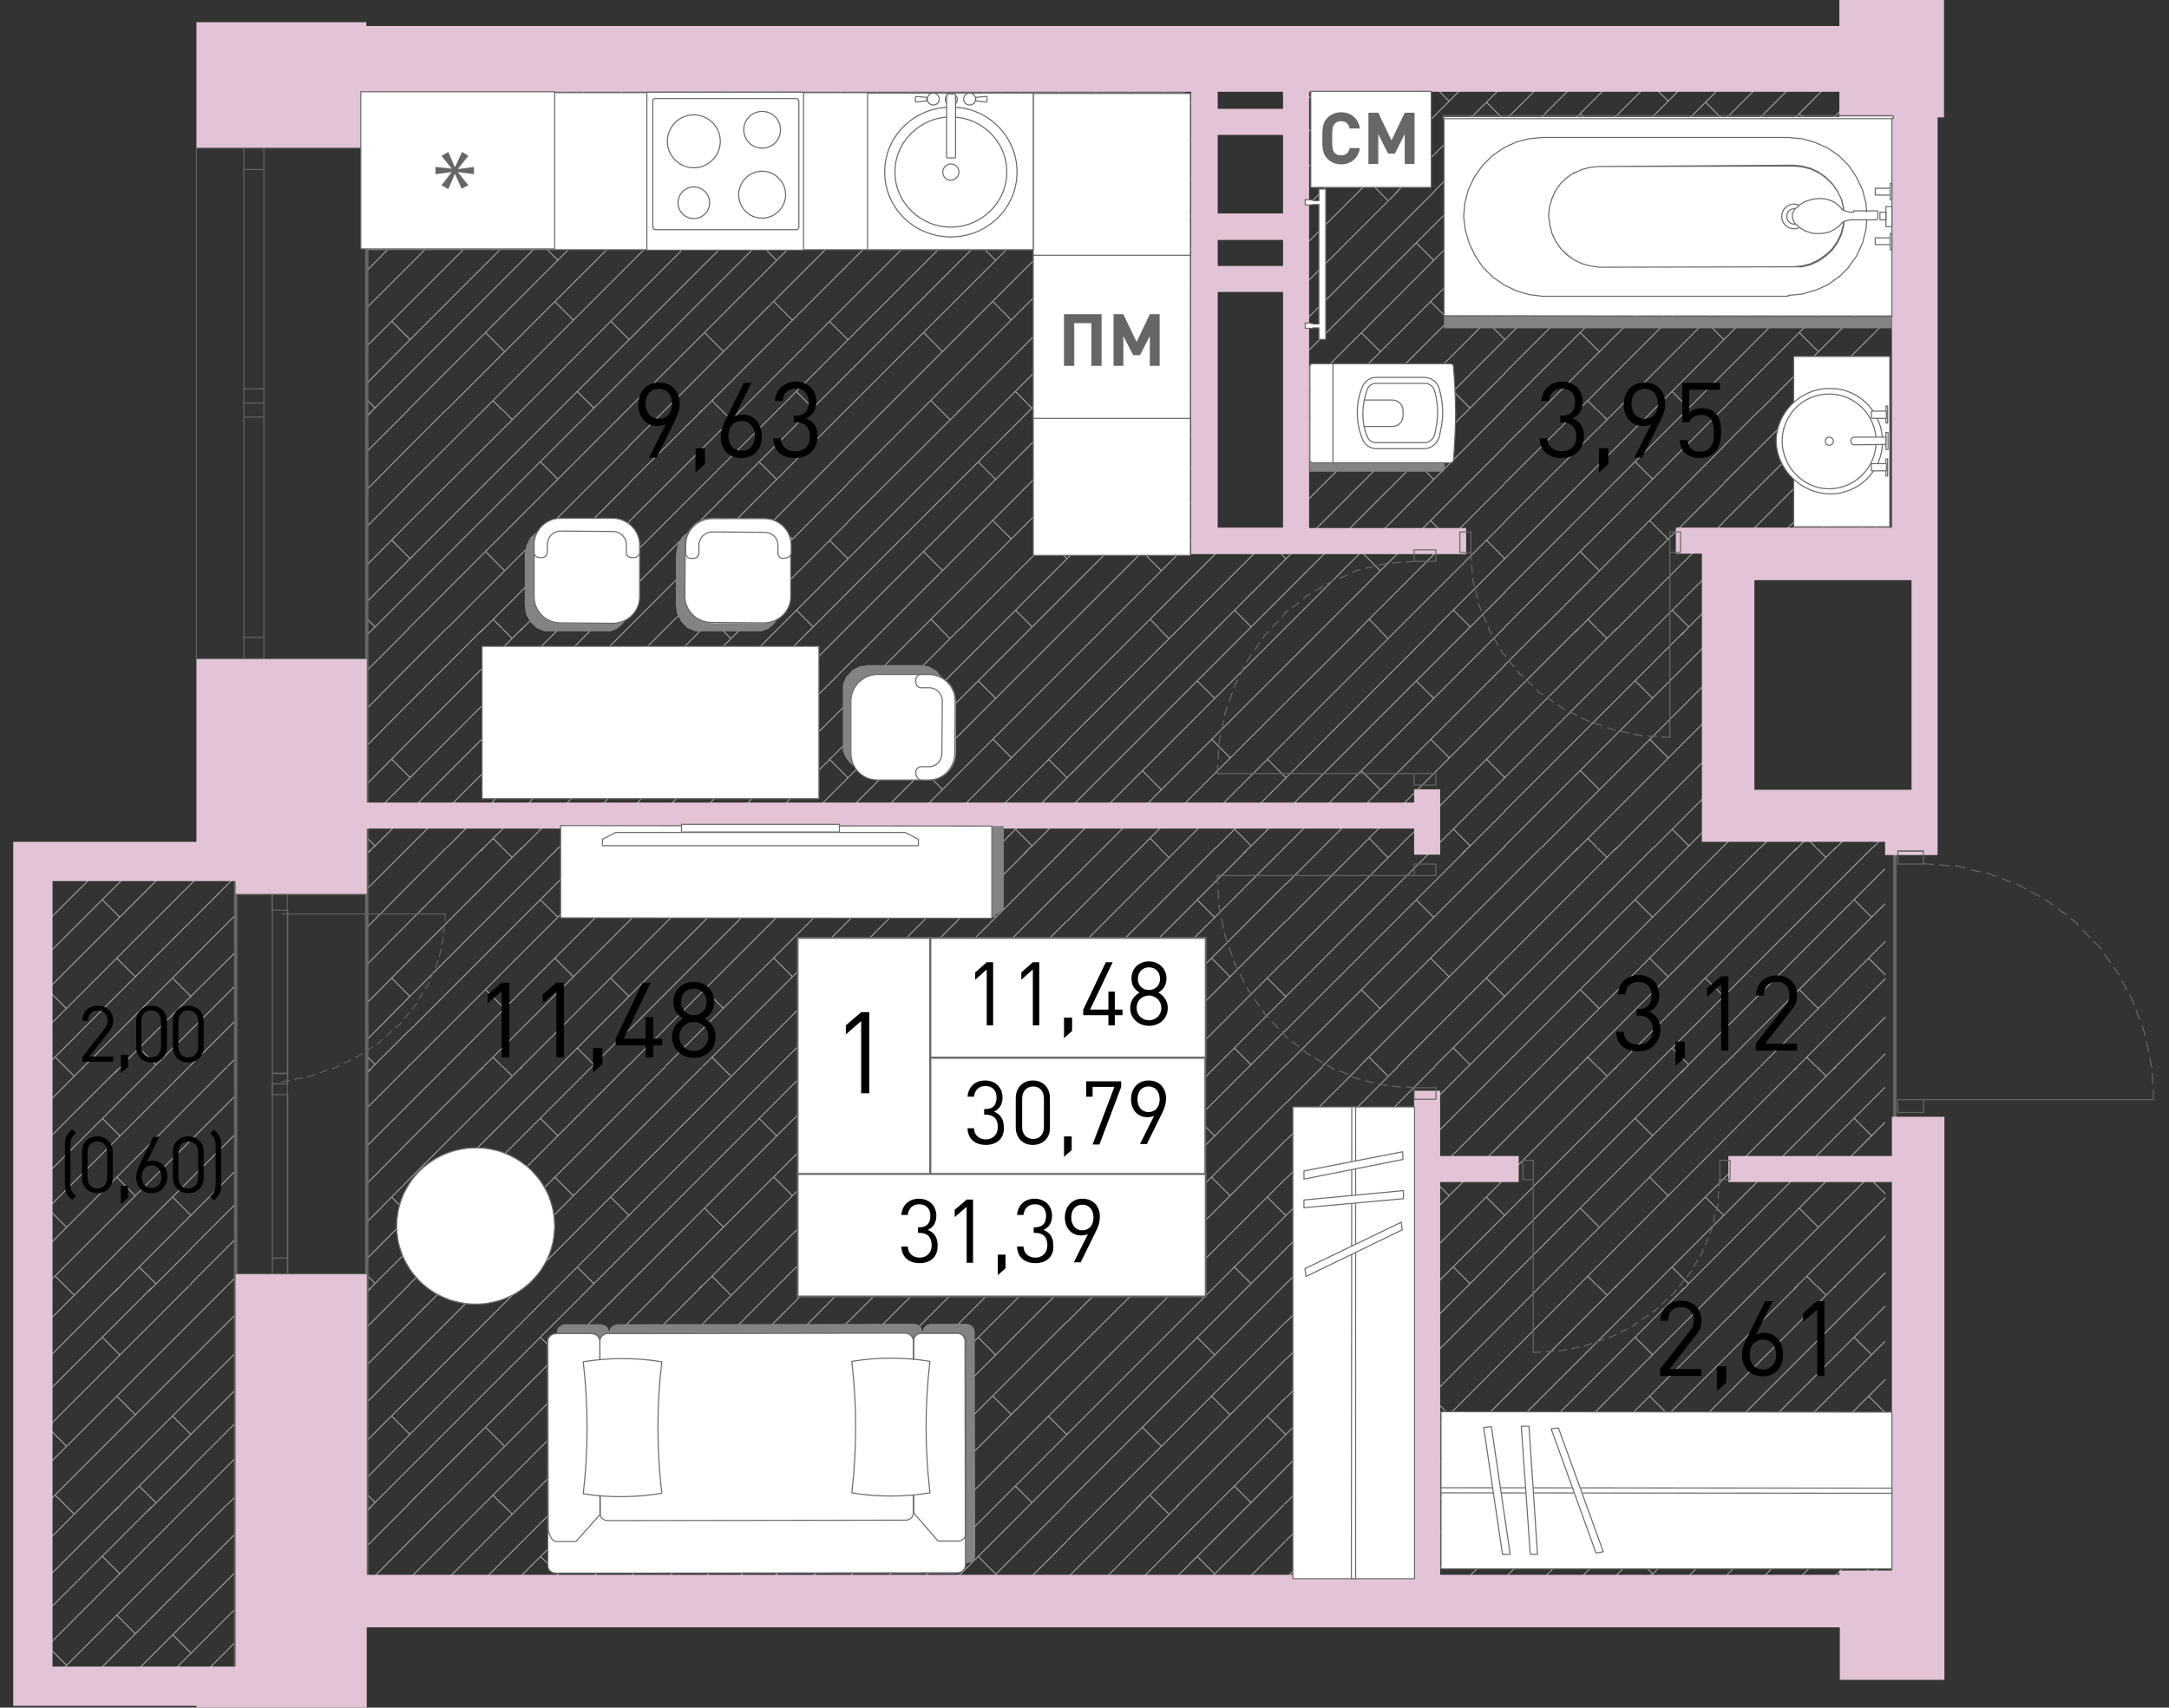 <?xml version="1.0" encoding="utf-8"?>
<!-- Generator: Adobe Illustrator 22.1.0, SVG Export Plug-In . SVG Version: 6.00 Build 0)  -->
<svg version="1.1" id="Слой_1" xmlns="http://www.w3.org/2000/svg" xmlns:xlink="http://www.w3.org/1999/xlink" x="0px" y="0px"
	 viewBox="0 0 508 400" style="enable-background:new 0 0 508 400;" xml:space="preserve">
<rect x="0" y="0" width="508" height="400" fill="#333333" stroke="none"/>
<path style="fill:none;stroke:#AAAAAA;stroke-width:0.216;stroke-miterlimit:10;" d="M271.5,96l2.2,2.2 M275.6,96.5l0.5-0.5
	 M266.3,96.8l0.8-0.8 M257.9,96.5l0.5-0.5 M249.9,130.9L249.9,130.9 M249.9,130.9l32-32 M249.9,122.2L276.1,96 M249.9,113.2
	L267.1,96 M249.9,104.5l8.5-8.5 M280.4,108.2l1.6,1.6 M297,126.7l4.2,4.2 M269.4,145.1l2.1,2.1 M267.6,129.3l4.3,4.3 M289.1,142.9
	l3.9,3.9 M284.8,147.3l16.4-16.4 M276.1,147.3l20.6-20.6 M267.1,147.3l20.6-20.6 M258.4,147.3l23.7-23.7 M249.9,138.7l32.1-32.1
	 M249.9,146.9l32.1-32.1 M292.6,147.3l8.6-8.6 M300.8,147.3l0.4-0.4 M276.1,147.3l0.3-0.3 M267.1,147.3L267.1,147.3 M258.4,147.3
	l0.3-0.3 M249.9,146.9l0.3-0.3 M300.8,147.3l0.4-0.4 M271.5,44.7l2.2,2.2 M275.6,45.2l0.5-0.5 M266.3,45.5l0.8-0.8 M257.9,45.2
	l0.5-0.5 M249.9,79.6L249.9,79.6 M249.9,79.6l31.7-31.7 M249.9,71l26.3-26.3 M249.9,62l17.2-17.2 M249.9,53.2l8.5-8.5 M280.4,56.9
	l1.2,1.2 M269.4,93.9l2.1,2.1 M267.6,78l4.3,4.3 M276.1,96l5.7-5.7 M267.1,96l14.7-14.7 M258.4,96l23.3-23.3 M249.9,87.4l31.7-31.7
	 M249.9,95.6l31.8-31.8 M276.1,96l0.3-0.3 M267.1,96L267.1,96 M258.4,96l0.3-0.3 M249.9,95.6l0.3-0.3 M249.9,28.3L249.9,28.3
	 M249.9,28.3L268,10.2 M249.9,19.7l9.5-9.5 M249.9,10.7l0.5-0.5 M269.4,42.6l2.1,2.1 M267.6,26.7l4.3,4.3 M276.1,44.7l5.4-5.4
	 M293.3,18.5l7.9-7.9 M267.1,44.7l14.3-14.3 M283.9,19.2l9-9 M258.4,44.7l23-23 M249.9,36.1l26-26 M249.9,44.3L284,10.2 M276.1,44.7
	l0.3-0.3 M267.1,44.7L267.1,44.7 M258.4,44.7l0.3-0.3 M249.9,44.3l0.3-0.3 M322.8,96l2.2,2.2 M334.6,97.5L336,96 M326.9,96.5
	l0.5-0.5 M317.6,96.8l0.8-0.8 M309.2,96.5l0.5-0.5 M342.4,97.5l1.5-1.5 M351.9,96.1l0.1-0.1 M301.2,130.9L301.2,130.9 M301.2,130.9
	l34.3-34.3 M303.6,119.8L327.4,96 M303.6,110.8L318.4,96 M303.6,102.1l6.1-6.1 M331.7,108.2l4.1,4.1 M348.2,126.6l4.3,4.3
	 M320.7,145.1l2.1,2.1 M335.1,122l4.3,4.3 M318.9,129.3l4.3,4.3 M340.4,142.9l3.9,3.9 M336,147.3l16.4-16.4 M327.4,147.3l25-25
	 M318.4,147.3l34-34 M309.7,147.3l42.8-42.8 M301.2,138.7l42.1-42.1 M301.2,146.9L352.1,96 M343.9,147.3l8.6-8.6 M352.1,147.3
	l0.4-0.4 M327.4,147.3l0.3-0.3 M318.4,147.3L318.4,147.3 M309.7,147.3l0.3-0.3 M301.2,146.9l0.3-0.3 M352.1,147.3l0.4-0.4
	 M322.8,44.7l2.2,2.2 M334.6,46.2l1.5-1.5 M326.9,45.2l0.5-0.5 M317.6,45.5l0.8-0.8 M309.2,45.2l0.5-0.5 M342.4,46.2l1.5-1.5
	 M351.9,44.9l0.1-0.1 M303.6,77.2l31.8-31.8 M303.6,68.6l23.8-23.8 M303.6,59.5l14.8-14.8 M303.6,50.8l6.1-6.1 M331.7,56.9l4.1,4.1
	 M348.2,75.3l4.3,4.3 M320.7,93.9l2.1,2.1 M335.1,70.7l4.3,4.3 M318.9,78l4.3,4.3 M340.4,91.7l3.9,3.9 M336,96l16.4-16.4 M327.4,96
	l25-25 M318.4,96l34-34 M309.7,96l42.8-42.8 M303.6,85l39.7-39.7 M303.6,93.2l48.5-48.5 M343.9,96l8.6-8.6 M352.1,96l0.4-0.4
	 M327.4,96l0.3-0.3 M318.4,96L318.4,96 M309.7,96l0.3-0.3 M352.1,96l0.4-0.4 M303.6,25.9l15.7-15.7 M303,17.9l7.7-7.7 M301.2,10.7
	l0.5-0.5 M348.2,24l4.3,4.3 M320.7,42.6l2.1,2.1 M335.1,19.4l4.3,4.3 M318.9,26.7l4.3,4.3 M340.4,40.4l3.9,3.9 M336,44.7l16.4-16.4
	 M327.4,44.7l25-25 M318.4,44.7l34-34 M309.7,44.7l34.6-34.6 M303.6,33.7l23.5-23.5 M303.6,41.9l31.8-31.8 M343.9,44.7l8.6-8.6
	 M352.1,44.7l0.4-0.4 M327.4,44.7l0.3-0.3 M318.4,44.7L318.4,44.7 M309.7,44.7l0.3-0.3 M352.1,44.7l0.4-0.4 M85.9,353.9l1.5-1.5
	 M95.5,352.6l0.1-0.1 M90.6,375.1l5.4-5.4 M85.9,371.1L96,360.9 M85.9,354l1-1 M85.9,362.2l9.8-9.8 M85.9,302.6l1.5-1.5 M95.5,301.3
	l0.1-0.1 M91.8,331.8L96,336 M85.9,350l2,2 M85.9,346.2L96,336 M85.9,337.5L96,327.4 M85.9,328.5L96,318.4 M85.9,319.8L96,309.7
	 M85.9,302.7l1-1 M85.9,310.9l9.8-9.8 M87.4,352.4l8.6-8.6 M95.6,352.4L96,352 M95.6,352.4L96,352 M85.9,251.3l1.5-1.5 M95.5,250
	l0.1-0.1 M91.8,280.5l4.3,4.3 M85.9,298.7l2,2 M85.9,294.9L96,284.7 M85.9,286.3L96,276.1 M85.9,277.3L96,267.1 M85.9,268.5
	L96,258.4 M85.9,251.4l1-1 M85.9,259.6l9.8-9.8 M87.4,301.1l8.6-8.6 M95.6,301.1l0.4-0.4 M95.6,301.1l0.4-0.4 M85.9,200l1.5-1.5
	 M95.5,198.7l0.1-0.1 M91.8,229.2l4.3,4.3 M85.9,247.4l2,2 M85.9,243.6L96,233.4 M85.9,235L96,224.8 M85.9,226L96,215.8 M85.9,217.3
	L96,207.1 M85.9,200.1l1-1 M85.9,208.3l9.8-9.8 M87.4,249.8l8.6-8.6 M95.6,249.8l0.4-0.4 M95.6,249.8l0.4-0.4 M85.9,148.8l1.5-1.5
	 M95.5,147.4l0.1-0.1 M91.8,177.9l4.3,4.3 M85.9,196.2l2,2 M85.9,192.3L96,182.2 M85.9,183.7L96,173.5 M85.9,174.7L96,164.5
	 M85.9,166L96,155.8 M85.9,148.8l1-1 M85.9,157.1l9.8-9.8 M87.4,198.6L96,190 M95.6,198.6l0.4-0.4 M95.6,198.6l0.4-0.4 M85.9,97.5
	l1.5-1.5 M95.5,96.1l0.1-0.1 M91.8,126.6l4.3,4.3 M85.9,144.9l2,2 M85.9,141L96,130.9 M85.9,132.4L96,122.2 M85.9,123.4L96,113.2
	 M85.9,114.7L96,104.5 M85.9,97.6l1-1 M85.9,105.8l9.8-9.8 M87.4,147.3l8.6-8.6 M95.6,147.3l0.4-0.4 M95.6,147.3l0.4-0.4 M85.9,46.2
	l1.5-1.5 M95.5,44.9l0.1-0.1 M91.8,75.3l4.3,4.3 M85.9,93.6l2,2 M85.9,89.8L96,79.6 M85.9,81.1L96,71 M85.9,72.1L96,62 M85.9,63.4
	L96,53.2 M85.9,46.3l1-1 M85.9,54.5l9.8-9.8 M87.4,96l8.6-8.6 M95.6,96l0.4-0.4 M95.6,96l0.4-0.4 M91.8,24l4.3,4.3 M85.9,42.3l2,2
	 M85.9,38.5L96,28.3 M85.9,29.8L96,19.7 M85.9,20.8L96,10.7 M85.9,12.1l2-2 M87.4,44.7l8.6-8.6 M95.6,44.7l0.4-0.4 M95.6,44.7
	l0.4-0.4 M117.7,352.4l2.2,2.2 M129.4,353.9l1.5-1.5 M121.8,352.9l0.5-0.5 M112.5,353.2l0.8-0.8 M104,352.9l0.5-0.5 M137.2,353.9
	l1.5-1.5 M146.8,352.6l0.1-0.1 M108.3,375.1l22-22 M99.6,375.1l22.6-22.6 M96,369.7l17.2-17.2 M96,360.9l8.5-8.5 M126.6,364.6
	l4.1,4.1 M141.9,375.1l5.4-5.4 M133.2,375.1l14.1-14.1 M116.1,375.1l22-22 M124.3,375.1l22.6-22.6 M117.7,301.1l2.2,2.2
	 M129.4,302.6l1.5-1.5 M121.8,301.7l0.5-0.5 M112.5,301.9l0.8-0.8 M104,301.7l0.5-0.5 M137.2,302.6l1.5-1.5 M146.8,301.3l0.1-0.1
	 M96,336L96,336 M96,336l34.3-34.3 M96,327.4l26.3-26.3 M96,318.4l17.2-17.2 M96,309.7l8.5-8.5 M126.6,313.3l4.1,4.1 M143.1,331.8
	l4.3,4.3 M115.5,350.3l2.1,2.1 M130,327.1l4.3,4.3 M113.8,334.4l4.3,4.3 M135.2,348.1l3.9,3.9 M130.9,352.4l16.4-16.4 M122.3,352.4
	l25-25 M113.3,352.4l34-34 M104.6,352.4l42.8-42.8 M96,343.8l42.1-42.1 M96,352l50.9-50.9 M138.7,352.4l8.6-8.6 M146.9,352.4
	l0.4-0.4 M122.3,352.4l0.3-0.3 M113.3,352.4L113.3,352.4 M104.6,352.4l0.3-0.3 M96,352l0.3-0.3 M146.9,352.4l0.4-0.4 M117.7,249.8
	l2.2,2.2 M129.4,251.3l1.5-1.5 M121.8,250.4l0.5-0.5 M112.5,250.7l0.8-0.8 M104,250.4l0.5-0.5 M137.2,251.3l1.5-1.5 M146.8,250
	l0.1-0.1 M96,284.7L96,284.7 M96,284.7l34.3-34.3 M96,276.1l26.3-26.3 M96,267.1l17.2-17.2 M96,258.4l8.5-8.5 M126.6,262l4.1,4.1
	 M143.1,280.5l4.3,4.3 M115.5,299l2.1,2.1 M130,275.8l4.3,4.3 M113.8,283.1l4.3,4.3 M135.2,296.8l3.9,3.9 M130.9,301.1l16.4-16.4
	 M122.3,301.1l25-25 M113.3,301.1l34-34 M104.6,301.1l42.8-42.8 M96,292.5l42.1-42.1 M96,300.7l50.9-50.9 M138.7,301.1l8.6-8.6
	 M146.9,301.1l0.4-0.4 M122.3,301.1l0.3-0.3 M113.3,301.1L113.3,301.1 M104.6,301.1l0.3-0.3 M96,300.7l0.3-0.3 M146.9,301.1l0.4-0.4
	 M117.7,198.6l2.2,2.2 M129.4,200l1.5-1.5 M121.8,199.1l0.5-0.5 M112.5,199.4l0.8-0.8 M104,199.1l0.5-0.5 M137.2,200l1.5-1.5
	 M146.8,198.7l0.1-0.1 M96,233.4L96,233.4 M96,233.4l34.3-34.3 M96,224.8l26.3-26.3 M96,215.8l17.2-17.2 M96,207.1l8.5-8.5
	 M126.6,210.8l4.1,4.1 M143.1,229.2l4.3,4.3 M115.5,247.7l2.1,2.1 M130,224.5l4.3,4.3 M113.8,231.9l4.3,4.3 M135.2,245.5l3.9,3.9
	 M130.9,249.8l16.4-16.4 M122.3,249.8l25-25 M113.3,249.8l34-34 M104.6,249.8l42.8-42.8 M96,241.3l42.1-42.1 M96,249.5l50.9-50.9
	 M138.7,249.8l8.6-8.6 M146.9,249.8l0.4-0.4 M122.3,249.8l0.3-0.3 M113.3,249.8L113.3,249.8 M104.6,249.8l0.3-0.3 M96,249.5l0.3-0.3
	 M146.9,249.8l0.4-0.4 M117.7,147.3l2.2,2.2 M129.4,148.8l1.5-1.5 M121.8,147.8l0.5-0.5 M112.5,148.1l0.8-0.8 M104,147.8l0.5-0.5
	 M137.2,148.8l1.5-1.5 M146.8,147.4l0.1-0.1 M96,182.2L96,182.2 M96,182.2l34.3-34.3 M96,173.5l26.3-26.3 M96,164.5l17.2-17.2
	 M96,155.8l8.5-8.5 M126.6,159.5l4.1,4.1 M143.1,177.9l4.3,4.3 M115.5,196.4l2.1,2.1 M130,173.2l4.3,4.3 M113.8,180.6l4.3,4.3
	 M135.2,194.2l3.9,3.9 M130.9,198.6l16.4-16.4 M122.3,198.6l25-25 M113.3,198.6l34-34 M104.6,198.6l42.8-42.8 M96,190l42.1-42.1
	 M96,198.2l50.9-50.9 M138.7,198.6l8.6-8.6 M146.9,198.6l0.4-0.4 M122.3,198.6l0.3-0.3 M113.3,198.6L113.3,198.6 M104.6,198.6
	l0.3-0.3 M96,198.2l0.3-0.3 M146.9,198.6l0.4-0.4 M117.7,96l2.2,2.2 M129.4,97.5l1.5-1.5 M121.8,96.5l0.5-0.5 M112.5,96.8l0.8-0.8
	 M104,96.5l0.5-0.5 M137.2,97.5l1.5-1.5 M146.8,96.1l0.1-0.1 M96,130.9L96,130.9 M96,130.9l34.3-34.3 M96,122.2L122.3,96 M96,113.2
	L113.3,96 M96,104.5l8.5-8.5 M126.6,108.2l4.1,4.1 M143.1,126.6l4.3,4.3 M115.5,145.1l2.1,2.1 M130,122l4.3,4.3 M113.8,129.3
	l4.3,4.3 M135.2,142.9l3.9,3.9 M130.9,147.3l16.4-16.4 M122.3,147.3l25-25 M113.3,147.3l34-34 M104.6,147.3l42.8-42.8 M96,138.7
	l42.1-42.1 M96,146.9L146.9,96 M138.7,147.3l8.6-8.6 M146.9,147.3l0.4-0.4 M122.3,147.3l0.3-0.3 M113.3,147.3L113.3,147.3
	 M104.6,147.3l0.3-0.3 M96,146.9l0.3-0.3 M146.9,147.3l0.4-0.4 M117.7,44.7l2.2,2.2 M129.4,46.2l1.5-1.5 M121.8,45.2l0.5-0.5
	 M112.5,45.5l0.8-0.8 M104,45.2l0.5-0.5 M137.2,46.2l1.5-1.5 M146.8,44.9l0.1-0.1 M96,79.6L96,79.6 M96,79.6l34.3-34.3 M96,71
	l26.3-26.3 M96,62l17.2-17.2 M96,53.2l8.5-8.5 M126.6,56.9l4.1,4.1 M143.1,75.3l4.3,4.3 M115.5,93.9l2.1,2.1 M130,70.7l4.3,4.3
	 M113.8,78l4.3,4.3 M135.2,91.7l3.9,3.9 M130.9,96l16.4-16.4 M122.3,96l25-25 M113.3,96l34-34 M104.6,96l42.8-42.8 M96,87.4
	l42.1-42.1 M96,95.6l50.9-50.9 M138.7,96l8.6-8.6 M146.9,96l0.4-0.4 M122.3,96l0.3-0.3 M113.3,96L113.3,96 M104.6,96l0.3-0.3
	 M96,95.6l0.3-0.3 M146.9,96l0.4-0.4 M96,28.3L96,28.3 M96,28.3l18.1-18.1 M96,19.7l9.5-9.5 M96,10.7l0.5-0.5 M143.1,24l4.3,4.3
	 M115.5,42.6l2.1,2.1 M130,19.4l4.3,4.3 M113.8,26.7l4.3,4.3 M135.2,40.4l3.9,3.9 M130.9,44.7l16.4-16.4 M122.3,44.7l25-25
	 M113.3,44.7l34-34 M104.6,44.7l34.6-34.6 M96,36.1l26-26 M96,44.3l34.2-34.2 M138.7,44.7l8.6-8.6 M146.9,44.7l0.4-0.4 M122.3,44.7
	l0.3-0.3 M113.3,44.7L113.3,44.7 M104.6,44.7l0.3-0.3 M96,44.3l0.3-0.3 M146.9,44.7l0.4-0.4 M168.9,352.4l2.2,2.2 M180.7,353.9
	l1.5-1.5 M173,352.9l0.5-0.5 M163.7,353.2l0.8-0.8 M155.3,352.9l0.5-0.5 M188.5,353.9l1.5-1.5 M198.1,352.6l0.1-0.1 M159.5,375.1
	l22-22 M150.9,375.1l22.6-22.6 M147.3,369.7l17.2-17.2 M147.3,360.9l8.5-8.5 M177.8,364.6l4.1,4.1 M193.2,375.1l5.4-5.4
	 M184.5,375.1l14.1-14.1 M167.4,375.1l22-22 M175.6,375.1l22.6-22.6 M168.9,301.1l2.2,2.2 M180.7,302.6l1.5-1.5 M173,301.7l0.5-0.5
	 M163.7,301.9l0.8-0.8 M155.3,301.7l0.5-0.5 M188.5,302.6l1.5-1.5 M198.1,301.3l0.1-0.1 M147.3,336L147.3,336 M147.3,336l34.3-34.3
	 M147.3,327.4l26.3-26.3 M147.3,318.4l17.2-17.2 M147.3,309.7l8.5-8.5 M177.8,313.3l4.1,4.1 M194.3,331.8l4.3,4.3 M166.8,350.3
	l2.1,2.1 M181.3,327.1l4.3,4.3 M165.1,334.4l4.3,4.3 M186.5,348.1l3.9,3.9 M182.2,352.4l16.4-16.4 M173.6,352.4l25-25 M164.6,352.4
	l34-34 M155.8,352.4l42.8-42.8 M147.3,343.8l42.1-42.1 M147.3,352l50.9-50.9 M190,352.4l8.6-8.6 M198.2,352.4l0.4-0.4 M173.6,352.4
	l0.3-0.3 M164.6,352.4L164.6,352.4 M155.8,352.4l0.3-0.3 M147.3,352l0.3-0.3 M198.2,352.4l0.4-0.4 M168.9,249.8l2.2,2.2
	 M180.7,251.3l1.5-1.5 M173,250.4l0.5-0.5 M163.7,250.7l0.8-0.8 M155.3,250.4l0.5-0.5 M188.5,251.3l1.5-1.5 M198.1,250l0.1-0.1
	 M147.3,284.7L147.3,284.7 M147.3,284.7l34.3-34.3 M147.3,276.1l26.3-26.3 M147.3,267.1l17.2-17.2 M147.3,258.4l8.5-8.5 M177.8,262
	l4.1,4.1 M194.3,280.5l4.3,4.3 M166.8,299l2.1,2.1 M181.3,275.8l4.3,4.3 M165.1,283.1l4.3,4.3 M186.5,296.8l3.9,3.9 M182.2,301.1
	l16.4-16.4 M173.6,301.1l25-25 M164.6,301.1l34-34 M155.8,301.1l42.8-42.8 M147.3,292.5l42.1-42.1 M147.3,300.7l50.9-50.9
	 M190,301.1l8.6-8.6 M198.2,301.1l0.4-0.4 M173.6,301.1l0.3-0.3 M164.6,301.1L164.6,301.1 M155.8,301.1l0.3-0.3 M147.3,300.7
	l0.3-0.3 M198.2,301.1l0.4-0.4 M168.9,198.6l2.2,2.2 M180.7,200l1.5-1.5 M173,199.1l0.5-0.5 M163.7,199.4l0.8-0.8 M155.3,199.1
	l0.5-0.5 M188.5,200l1.5-1.5 M198.1,198.7l0.1-0.1 M147.3,233.4L147.3,233.4 M147.3,233.4l34.3-34.3 M147.3,224.8l26.3-26.3
	 M147.3,215.8l17.2-17.2 M147.3,207.1l8.5-8.5 M177.8,210.8l4.1,4.1 M194.3,229.2l4.3,4.3 M166.8,247.7l2.1,2.1 M181.3,224.5
	l4.3,4.3 M165.1,231.9l4.3,4.3 M186.5,245.5l3.9,3.9 M182.2,249.8l16.4-16.4 M173.6,249.8l25-25 M164.6,249.8l34-34 M155.8,249.8
	l42.8-42.8 M147.3,241.3l42.1-42.1 M147.3,249.5l50.9-50.9 M190,249.8l8.6-8.6 M198.2,249.8l0.4-0.4 M173.6,249.8l0.3-0.3
	 M164.6,249.8L164.6,249.8 M155.8,249.8l0.3-0.3 M147.3,249.5l0.3-0.3 M198.2,249.8l0.4-0.4 M168.9,147.3l2.2,2.2 M180.7,148.8
	l1.5-1.5 M173,147.8l0.5-0.5 M163.7,148.1l0.8-0.8 M155.3,147.8l0.5-0.5 M188.5,148.8l1.5-1.5 M198.1,147.4l0.1-0.1 M147.3,182.2
	L147.3,182.2 M147.3,182.2l34.3-34.3 M147.3,173.5l26.3-26.3 M147.3,164.5l17.2-17.2 M147.3,155.8l8.5-8.5 M177.8,159.5l4.1,4.1
	 M194.3,177.9l4.3,4.3 M166.8,196.4l2.1,2.1 M181.3,173.2l4.3,4.3 M165.1,180.6l4.3,4.3 M186.5,194.2l3.9,3.9 M182.2,198.6
	l16.4-16.4 M173.6,198.6l25-25 M164.6,198.6l34-34 M155.8,198.6l42.8-42.8 M147.3,190l42.1-42.1 M147.3,198.2l50.9-50.9 M190,198.6
	l8.6-8.6 M198.2,198.6l0.4-0.4 M173.6,198.6l0.3-0.3 M164.6,198.6L164.6,198.6 M155.8,198.6l0.3-0.3 M147.3,198.2l0.3-0.3
	 M198.2,198.6l0.4-0.4 M168.9,96l2.2,2.2 M180.7,97.5l1.5-1.5 M173,96.5l0.5-0.5 M163.7,96.8l0.8-0.8 M155.3,96.5l0.5-0.5
	 M188.5,97.5L190,96 M198.1,96.1l0.1-0.1 M147.3,130.9L147.3,130.9 M147.3,130.9l34.3-34.3 M147.3,122.2L173.6,96 M147.3,113.2
	L164.6,96 M147.3,104.5l8.5-8.5 M177.8,108.2l4.1,4.1 M194.3,126.6l4.3,4.3 M166.8,145.1l2.1,2.1 M181.3,122l4.3,4.3 M165.1,129.3
	l4.3,4.3 M186.5,142.9l3.9,3.9 M182.2,147.3l16.4-16.4 M173.6,147.3l25-25 M164.6,147.3l34-34 M155.8,147.3l42.8-42.8 M147.3,138.7
	l42.1-42.1 M147.3,146.9L198.2,96 M190,147.3l8.6-8.6 M198.2,147.3l0.4-0.4 M173.6,147.3l0.3-0.3 M164.6,147.3L164.6,147.3
	 M155.8,147.3l0.3-0.3 M147.3,146.9l0.3-0.3 M198.2,147.3l0.4-0.4 M168.9,44.7l2.2,2.2 M180.7,46.2l1.5-1.5 M173,45.2l0.5-0.5
	 M163.7,45.5l0.8-0.8 M155.3,45.2l0.5-0.5 M188.5,46.2l1.5-1.5 M198.1,44.9l0.1-0.1 M147.3,79.6L147.3,79.6 M147.3,79.6l34.3-34.3
	 M147.3,71l26.3-26.3 M147.3,62l17.2-17.2 M147.3,53.2l8.5-8.5 M177.8,56.9l4.1,4.1 M194.3,75.3l4.3,4.3 M166.8,93.9l2.1,2.1
	 M181.3,70.7l4.3,4.3 M165.1,78l4.3,4.3 M186.5,91.7l3.9,3.9 M182.2,96l16.4-16.4 M173.6,96l25-25 M164.6,96l34-34 M155.8,96
	l42.8-42.8 M147.3,87.4l42.1-42.1 M147.3,95.6l50.9-50.9 M190,96l8.6-8.6 M198.2,96l0.4-0.4 M173.6,96l0.3-0.3 M164.6,96L164.6,96
	 M155.8,96l0.3-0.3 M147.3,95.6l0.3-0.3 M198.2,96l0.4-0.4 M147.3,28.3L147.3,28.3 M147.3,28.3l18.1-18.1 M147.3,19.7l9.5-9.5
	 M147.3,10.7l0.5-0.5 M194.3,24l4.3,4.3 M166.8,42.6l2.1,2.1 M181.3,19.4l4.3,4.3 M165.1,26.7l4.3,4.3 M186.5,40.4l3.9,3.9
	 M182.2,44.7l16.4-16.4 M173.6,44.7l25-25 M164.6,44.7l34-34 M155.8,44.7l34.6-34.6 M147.3,36.1l26-26 M147.3,44.3l34.2-34.2
	 M190,44.7l8.6-8.6 M198.2,44.7l0.4-0.4 M173.6,44.7l0.3-0.3 M164.6,44.7L164.6,44.7 M155.8,44.7l0.3-0.3 M147.3,44.3l0.3-0.3
	 M198.2,44.7l0.4-0.4 M220.2,352.4l2.2,2.2 M232,353.9l1.5-1.5 M224.3,352.9l0.5-0.5 M215,353.2l0.8-0.8 M206.6,352.9l0.5-0.5
	 M239.8,353.9l1.5-1.5 M249.3,352.6l0.1-0.1 M210.8,375.1l22-22 M202.2,375.1l22.6-22.6 M198.6,369.7l17.2-17.2 M198.6,360.9
	l8.5-8.5 M229.1,364.6l4.1,4.1 M244.5,375.1l5.4-5.4 M235.8,375.1l14.1-14.1 M218.6,375.1l22-22 M226.9,375.1l22.6-22.6
	 M220.2,301.1l2.2,2.2 M232,302.6l1.5-1.5 M224.3,301.7l0.5-0.5 M215,301.9l0.8-0.8 M206.6,301.7l0.5-0.5 M239.8,302.6l1.5-1.5
	 M249.3,301.3l0.1-0.1 M198.6,336L198.6,336 M198.6,336l34.3-34.3 M198.6,327.4l26.3-26.3 M198.6,318.4l17.2-17.2 M198.6,309.7
	l8.5-8.5 M229.1,313.3l4.1,4.1 M245.6,331.8l4.3,4.3 M218.1,350.3l2.1,2.1 M232.6,327.1l4.3,4.3 M216.4,334.4l4.3,4.3 M237.8,348.1
	l3.9,3.9 M233.5,352.4l16.4-16.4 M224.9,352.4l25-25 M215.8,352.4l34-34 M207.1,352.4l42.8-42.8 M198.6,343.8l42.1-42.1 M198.6,352
	l50.9-50.9 M241.3,352.4l8.6-8.6 M249.5,352.4l0.4-0.4 M224.9,352.4l0.3-0.3 M215.8,352.4L215.8,352.4 M207.1,352.4l0.3-0.3
	 M198.6,352l0.3-0.3 M249.5,352.4l0.4-0.4 M220.2,249.8l2.2,2.2 M232,251.3l1.5-1.5 M224.3,250.4l0.5-0.5 M215,250.7l0.8-0.8
	 M206.6,250.4l0.5-0.5 M239.8,251.3l1.5-1.5 M249.3,250l0.1-0.1 M198.6,284.7L198.6,284.7 M198.6,284.7l34.3-34.3 M198.6,276.1
	l26.3-26.3 M198.6,267.1l17.2-17.2 M198.6,258.4l8.5-8.5 M229.1,262l4.1,4.1 M245.6,280.5l4.3,4.3 M218.1,299l2.1,2.1 M232.6,275.8
	l4.3,4.3 M216.4,283.1l4.3,4.3 M237.8,296.8l3.9,3.9 M233.5,301.1l16.4-16.4 M224.9,301.1l25-25 M215.8,301.1l34-34 M207.1,301.1
	l42.8-42.8 M198.6,292.5l42.1-42.1 M198.6,300.7l50.9-50.9 M241.3,301.1l8.6-8.6 M249.5,301.1l0.4-0.4 M224.9,301.1l0.3-0.3
	 M215.8,301.1L215.8,301.1 M207.1,301.1l0.3-0.3 M198.6,300.7l0.3-0.3 M249.5,301.1l0.4-0.4 M220.2,198.6l2.2,2.2 M232,200l1.5-1.5
	 M224.3,199.1l0.5-0.5 M215,199.4l0.8-0.8 M206.6,199.1l0.5-0.5 M239.8,200l1.5-1.5 M249.3,198.7l0.1-0.1 M198.6,233.4L198.6,233.4
	 M198.6,233.4l34.3-34.3 M198.6,224.8l26.3-26.3 M198.6,215.8l17.2-17.2 M198.6,207.1l8.5-8.5 M229.1,210.8l4.1,4.1 M245.6,229.2
	l4.3,4.3 M218.1,247.7l2.1,2.1 M232.6,224.5l4.3,4.3 M216.4,231.9l4.3,4.3 M237.8,245.5l3.9,3.9 M233.5,249.8l16.4-16.4
	 M224.9,249.8l25-25 M215.8,249.8l34-34 M207.1,249.8l42.8-42.8 M198.6,241.3l42.1-42.1 M198.6,249.5l50.9-50.9 M241.3,249.8
	l8.6-8.6 M249.5,249.8l0.4-0.4 M224.9,249.8l0.3-0.3 M215.8,249.8L215.8,249.8 M207.1,249.8l0.3-0.3 M198.6,249.5l0.3-0.3
	 M249.5,249.8l0.4-0.4 M220.2,147.3l2.2,2.2 M232,148.8l1.5-1.5 M224.3,147.8l0.5-0.5 M215,148.1l0.8-0.8 M206.6,147.8l0.5-0.5
	 M239.8,148.8l1.5-1.5 M249.3,147.4l0.1-0.1 M198.6,182.2L198.6,182.2 M198.6,182.2l34.3-34.3 M198.6,173.5l26.3-26.3 M198.6,164.5
	l17.2-17.2 M198.6,155.8l8.5-8.5 M229.1,159.5l4.1,4.1 M245.6,177.9l4.3,4.3 M218.1,196.4l2.1,2.1 M232.6,173.2l4.3,4.3
	 M216.4,180.6l4.3,4.3 M237.8,194.2l3.9,3.9 M233.5,198.6l16.4-16.4 M224.9,198.6l25-25 M215.8,198.6l34-34 M207.1,198.6l42.8-42.8
	 M198.6,190l42.1-42.1 M198.6,198.2l50.9-50.9 M241.3,198.6l8.6-8.6 M249.5,198.6l0.4-0.4 M224.9,198.6l0.3-0.3 M215.8,198.6
	L215.8,198.6 M207.1,198.6l0.3-0.3 M198.6,198.2l0.3-0.3 M249.5,198.6l0.4-0.4 M220.2,96l2.2,2.2 M232,97.5l1.5-1.5 M224.3,96.5
	l0.5-0.5 M215,96.8l0.8-0.8 M206.6,96.5l0.5-0.5 M239.8,97.5l1.5-1.5 M249.3,96.1l0.1-0.1 M198.6,130.9L198.6,130.9 M198.6,130.9
	l34.3-34.3 M198.6,122.2L224.9,96 M198.6,113.2L215.8,96 M198.6,104.5l8.5-8.5 M229.1,108.2l4.1,4.1 M245.6,126.6l4.3,4.3
	 M218.1,145.1l2.1,2.1 M232.6,122l4.3,4.3 M216.4,129.3l4.3,4.3 M237.8,142.9l3.9,3.9 M233.5,147.3l16.4-16.4 M224.9,147.3l25-25
	 M215.8,147.3l34-34 M207.1,147.3l42.8-42.8 M198.6,138.7l42.1-42.1 M198.6,146.9L249.5,96 M241.3,147.3l8.6-8.6 M249.5,147.3
	l0.4-0.4 M224.9,147.3l0.3-0.3 M215.8,147.3L215.8,147.3 M207.1,147.3l0.3-0.3 M198.6,146.9l0.3-0.3 M249.5,147.3l0.4-0.4
	 M220.2,44.7l2.2,2.2 M232,46.2l1.5-1.5 M224.3,45.2l0.5-0.5 M215,45.5l0.8-0.8 M206.6,45.2l0.5-0.5 M239.8,46.2l1.5-1.5
	 M249.3,44.9l0.1-0.1 M198.6,79.6L198.6,79.6 M198.6,79.6l34.3-34.3 M198.6,71l26.3-26.3 M198.6,62l17.2-17.2 M198.6,53.2l8.5-8.5
	 M229.1,56.9l4.1,4.1 M245.6,75.3l4.3,4.3 M218.1,93.9l2.1,2.1 M232.6,70.7l4.3,4.3 M216.4,78l4.3,4.3 M237.8,91.7l3.9,3.9
	 M233.5,96l16.4-16.4 M224.9,96l25-25 M215.8,96l34-34 M207.1,96l42.8-42.8 M198.6,87.4l42.1-42.1 M198.6,95.6l50.9-50.9 M241.3,96
	l8.6-8.6 M249.5,96l0.4-0.4 M224.9,96l0.3-0.3 M215.8,96L215.8,96 M207.1,96l0.3-0.3 M198.6,95.6l0.3-0.3 M249.5,96l0.4-0.4
	 M198.6,28.3L198.6,28.3 M198.6,28.3l18.1-18.1 M198.6,19.7l9.5-9.5 M198.6,10.7l0.5-0.5 M245.6,24l4.3,4.3 M218.1,42.6l2.1,2.1
	 M232.6,19.4l4.3,4.3 M216.4,26.7l4.3,4.3 M237.8,40.4l3.9,3.9 M233.5,44.7l16.4-16.4 M224.9,44.7l25-25 M215.8,44.7l34-34
	 M207.1,44.7l34.6-34.6 M198.6,36.1l26-26 M198.6,44.3l34.2-34.2 M241.3,44.7l8.6-8.6 M249.5,44.7l0.4-0.4 M224.9,44.7l0.3-0.3
	 M215.8,44.7L215.8,44.7 M207.1,44.7l0.3-0.3 M198.6,44.3l0.3-0.3 M249.5,44.7l0.4-0.4 M271.5,352.4l2.2,2.2 M283.3,353.9l1.5-1.5
	 M275.6,352.9l0.5-0.5 M266.3,353.2l0.8-0.8 M257.9,352.9l0.5-0.5 M291.1,353.9l1.5-1.5 M300.6,352.6l0.1-0.1 M262.1,375.1l22-22
	 M253.5,375.1l22.6-22.6 M249.9,369.7l17.3-17.3 M249.9,360.9l8.5-8.5 M280.4,364.6l4.1,4.1 M295.8,375.1l5.4-5.4 M287,375.1
	l14.1-14.1 M269.9,375.1l22-22 M278.1,375.1l22.6-22.6 M271.5,301.1l2.2,2.2 M283.3,302.6l1.5-1.5 M275.6,301.7l0.5-0.5
	 M266.3,301.9l0.8-0.8 M257.9,301.7l0.5-0.5 M291.1,302.6l1.5-1.5 M300.6,301.3l0.1-0.1 M249.9,336L249.9,336 M249.9,336l34.3-34.3
	 M249.9,327.4l26.3-26.3 M249.9,318.4l17.3-17.2 M249.9,309.7l8.5-8.5 M280.4,313.3l4.1,4.1 M296.9,331.8l4.3,4.3 M269.4,350.3
	l2.1,2.1 M283.8,327.1l4.3,4.3 M267.6,334.4l4.3,4.3 M289.1,348.1l3.9,3.9 M284.8,352.4l16.4-16.4 M276.1,352.4l25-25 M267.1,352.4
	l34-34 M258.4,352.4l42.8-42.8 M249.9,343.8l42.1-42.1 M249.9,352l50.9-50.9 M292.6,352.4l8.6-8.6 M300.8,352.4l0.4-0.4
	 M276.1,352.4l0.3-0.3 M267.1,352.4L267.1,352.4 M258.4,352.4l0.3-0.3 M249.9,352l0.3-0.3 M300.8,352.4l0.4-0.4 M271.5,249.8
	l2.2,2.2 M283.3,251.3l1.5-1.5 M275.6,250.4l0.5-0.5 M266.3,250.7l0.8-0.8 M257.9,250.4l0.5-0.5 M291.1,251.3l1.5-1.5 M300.6,250
	l0.1-0.1 M249.9,284.7L249.9,284.7 M249.9,284.7l34.3-34.3 M249.9,276.1l26.3-26.3 M249.9,267.1l17.2-17.2 M249.9,258.4l8.5-8.5
	 M280.4,262l4.1,4.1 M296.9,280.5l4.3,4.3 M269.4,299l2.1,2.1 M283.8,275.8l4.3,4.3 M267.6,283.1l4.3,4.3 M289.1,296.8l3.9,3.9
	 M284.8,301.1l16.4-16.4 M276.1,301.1l25-25 M267.1,301.1l34-34 M258.4,301.1l42.8-42.8 M249.9,292.5l42.1-42.1 M249.9,300.7
	l50.9-50.9 M292.6,301.1l8.6-8.6 M300.8,301.1l0.4-0.4 M276.1,301.1l0.3-0.3 M267.1,301.1L267.1,301.1 M258.4,301.1l0.3-0.3
	 M249.9,300.7l0.3-0.3 M300.8,301.1l0.4-0.4 M271.5,198.6l2.2,2.2 M283.3,200l1.5-1.5 M275.6,199.1l0.5-0.5 M266.3,199.4l0.8-0.8
	 M257.9,199.1l0.5-0.5 M291.1,200l1.5-1.5 M300.6,198.7l0.1-0.1 M249.9,233.4L249.9,233.4 M249.9,233.4l34.3-34.3 M249.9,224.8
	l26.3-26.3 M249.9,215.8l17.2-17.2 M249.9,207.1l8.5-8.5 M280.4,210.8l4.1,4.1 M296.9,229.2l4.3,4.3 M269.4,247.7l2.1,2.1
	 M283.8,224.5l4.3,4.3 M267.6,231.9l4.3,4.3 M289.1,245.5l3.9,3.9 M284.8,249.8l16.4-16.4 M276.1,249.8l25-25 M267.1,249.8l34-34
	 M258.4,249.8l42.8-42.8 M249.9,241.3l42.1-42.1 M249.9,249.5l50.9-50.9 M292.6,249.8l8.6-8.6 M300.8,249.8l0.4-0.4 M276.1,249.8
	l0.3-0.3 M267.1,249.8L267.1,249.8 M258.4,249.8l0.3-0.3 M249.9,249.5l0.3-0.3 M300.8,249.8l0.4-0.4 M271.5,147.3l2.2,2.2
	 M283.3,148.8l1.5-1.5 M275.6,147.8l0.5-0.5 M266.3,148.1l0.8-0.8 M257.9,147.8l0.5-0.5 M291.1,148.8l1.5-1.5 M300.6,147.4l0.1-0.1
	 M249.9,182.2L249.9,182.2 M249.9,182.2l34.3-34.3 M249.9,173.5l26.3-26.3 M249.9,164.5l17.3-17.3 M249.9,155.8l8.5-8.5
	 M280.4,159.5l4.1,4.1 M296.9,177.9l4.3,4.3 M269.4,196.4l2.1,2.1 M283.8,173.2l4.3,4.3 M267.6,180.6l4.3,4.3 M289.1,194.2l3.9,3.9
	 M284.8,198.6l16.4-16.4 M276.1,198.6l25-25 M267.1,198.6l34-34 M258.4,198.6l42.8-42.8 M249.9,190l42.1-42.1 M249.9,198.2
	l50.9-50.9 M292.6,198.6l8.6-8.6 M300.8,198.6l0.4-0.4 M276.1,198.6l0.3-0.3 M267.1,198.6L267.1,198.6 M258.4,198.6l0.3-0.3
	 M249.9,198.2l0.3-0.3 M300.8,198.6l0.4-0.4 M271.5,96l2.2,2.2 M275.6,96.5l0.5-0.5 M266.3,96.8l0.8-0.8 M257.9,96.5l0.5-0.5
	 M249.9,130.9L249.9,130.9 M249.9,130.9l32-32 M249.9,122.2L276.1,96 M249.9,113.2L267.1,96 M249.9,104.5l8.5-8.5 M280.4,108.2
	l1.6,1.6 M297,126.7l4.2,4.2 M269.4,145.1l2.1,2.1 M267.6,129.3l4.3,4.3 M289.1,142.9l3.9,3.9 M284.8,147.3l16.4-16.4 M276.1,147.3
	l20.6-20.6 M267.1,147.3l20.6-20.6 M258.4,147.3l23.7-23.7 M249.9,138.7l32.1-32.1 M249.9,146.9l32.1-32.1 M292.6,147.3l8.6-8.6
	 M300.8,147.3l0.4-0.4 M276.1,147.3l0.3-0.3 M267.1,147.3L267.1,147.3 M258.4,147.3l0.3-0.3 M249.9,146.9l0.3-0.3 M300.8,147.3
	l0.4-0.4 M271.5,44.7l2.2,2.2 M275.6,45.2l0.5-0.5 M266.3,45.5l0.8-0.8 M257.9,45.2l0.5-0.5 M249.9,79.6L249.9,79.6 M249.9,79.6
	l31.7-31.7 M249.9,71l26.3-26.3 M249.9,62l17.2-17.2 M249.9,53.2l8.5-8.5 M280.4,56.9l1.2,1.2 M269.4,93.9l2.1,2.1 M267.6,78
	l4.3,4.3 M276.1,96l5.7-5.7 M267.1,96l14.7-14.7 M258.4,96l23.3-23.3 M249.9,87.4l31.7-31.7 M249.9,95.6l31.8-31.8 M276.1,96
	l0.3-0.3 M267.1,96L267.1,96 M258.4,96l0.3-0.3 M249.9,95.6l0.3-0.3 M249.9,28.3L249.9,28.3 M249.9,28.3L268,10.2 M249.9,19.7
	l9.5-9.5 M249.9,10.7l0.5-0.5 M269.4,42.6l2.1,2.1 M267.6,26.7l4.3,4.3 M276.1,44.7l5.4-5.4 M293.3,18.5l7.9-7.9 M267.1,44.7
	l14.3-14.3 M283.9,19.2l9-9 M258.4,44.7l23-23 M249.9,36.1l26-26 M249.9,44.3L284,10.2 M276.1,44.7l0.3-0.3 M267.1,44.7L267.1,44.7
	 M258.4,44.7l0.3-0.3 M249.9,44.3l0.3-0.3 M322.8,352.4l2.2,2.2 M334.6,353.9l1.5-1.5 M326.9,352.9l0.5-0.5 M317.6,353.2l0.8-0.8
	 M309.2,352.9l0.5-0.5 M342.4,353.9l1.5-1.5 M351.9,352.6l0.1-0.1 M313.4,375.1l22-22 M304.8,375.1l22.6-22.6 M301.2,369.7
	l17.3-17.3 M301.2,360.9l8.5-8.5 M331.7,364.6l4.1,4.1 M347,375.1l5.4-5.4 M338.3,375.1l14.1-14.1 M321.2,375.1l22-22 M329.4,375.1
	l22.6-22.6 M322.8,301.1l2.2,2.2 M334.6,302.6l1.5-1.5 M326.9,301.7l0.5-0.5 M317.6,301.9l0.8-0.8 M309.2,301.7l0.5-0.5
	 M342.4,302.6l1.5-1.5 M351.9,301.3l0.1-0.1 M301.2,336L301.2,336 M301.2,336l34.3-34.3 M301.2,327.4l26.3-26.3 M301.2,318.4
	l17.3-17.2 M301.2,309.7l8.5-8.5 M331.7,313.3l4.1,4.1 M348.2,331.8l4.3,4.3 M320.7,350.3l2.1,2.1 M335.1,327.1l4.3,4.3
	 M318.9,334.4l4.3,4.3 M340.4,348.1l3.9,3.9 M336,352.4l16.4-16.4 M327.4,352.4l25-25 M318.4,352.4l34-34 M309.7,352.4l42.8-42.8
	 M301.2,343.8l42.1-42.1 M301.2,352l50.9-50.9 M343.9,352.4l8.6-8.6 M352.1,352.4l0.4-0.4 M327.4,352.4l0.3-0.3 M318.4,352.4
	L318.4,352.4 M309.7,352.4l0.3-0.3 M301.2,352l0.3-0.3 M352.1,352.4l0.4-0.4 M322.8,249.8l2.2,2.2 M334.6,251.3l1.5-1.5
	 M326.9,250.4l0.5-0.5 M317.6,250.7l0.8-0.8 M309.2,250.4l0.5-0.5 M342.4,251.3l1.5-1.5 M351.9,250l0.1-0.1 M301.2,284.7
	L301.2,284.7 M301.2,284.7l34.3-34.3 M301.2,276.1l26.3-26.3 M301.2,267.1l17.2-17.2 M301.2,258.4l8.5-8.5 M331.7,262l4.1,4.1
	 M348.2,280.5l4.3,4.3 M320.7,299l2.1,2.1 M335.1,275.8l4.3,4.3 M318.9,283.1l4.3,4.3 M340.4,296.8l3.9,3.9 M336,301.1l16.4-16.4
	 M327.4,301.1l25-25 M318.4,301.1l34-34 M309.7,301.1l42.8-42.8 M301.2,292.5l42.1-42.1 M301.2,300.7l50.9-50.9 M343.9,301.1
	l8.6-8.6 M352.1,301.1l0.4-0.4 M327.4,301.1l0.3-0.3 M318.4,301.1L318.4,301.1 M309.7,301.1l0.3-0.3 M301.2,300.7l0.3-0.3
	 M352.1,301.1l0.4-0.4 M322.8,198.6l2.2,2.2 M334.6,200l1.5-1.5 M326.9,199.1l0.5-0.5 M317.6,199.4l0.8-0.8 M309.2,199.1l0.5-0.5
	 M342.4,200l1.5-1.5 M351.9,198.7l0.1-0.1 M301.2,233.4L301.2,233.4 M301.2,233.4l34.3-34.3 M301.2,224.8l26.3-26.3 M301.2,215.8
	l17.2-17.2 M301.2,207.1l8.5-8.5 M331.7,210.8l4.1,4.1 M348.2,229.2l4.3,4.3 M320.7,247.7l2.1,2.1 M335.1,224.5l4.3,4.3
	 M318.9,231.9l4.3,4.3 M340.4,245.5l3.9,3.9 M336,249.8l16.4-16.4 M327.4,249.8l25-25 M318.4,249.8l34-34 M309.7,249.8l42.8-42.8
	 M301.2,241.3l42.1-42.1 M301.2,249.5l50.9-50.9 M343.9,249.8l8.6-8.6 M352.1,249.8l0.4-0.4 M327.4,249.8l0.3-0.3 M318.4,249.8
	L318.4,249.8 M309.7,249.8l0.3-0.3 M301.2,249.5l0.3-0.3 M352.1,249.8l0.4-0.4 M322.8,147.3l2.2,2.2 M334.6,148.8l1.5-1.5
	 M326.9,147.8l0.5-0.5 M317.6,148.1l0.8-0.8 M309.2,147.8l0.5-0.5 M342.4,148.8l1.5-1.5 M351.9,147.4l0.1-0.1 M301.2,182.2
	L301.2,182.2 M301.2,182.2l34.3-34.3 M301.2,173.5l26.3-26.3 M301.2,164.5l17.3-17.2 M301.2,155.8l8.5-8.5 M331.7,159.5l4.1,4.1
	 M348.2,177.9l4.3,4.3 M320.7,196.4l2.1,2.1 M335.1,173.2l4.3,4.3 M318.9,180.6l4.3,4.3 M340.4,194.2l3.9,3.9 M336,198.6l16.4-16.4
	 M327.4,198.6l25-25 M318.4,198.6l34-34 M309.7,198.6l42.8-42.8 M301.2,190l42.1-42.1 M301.2,198.2l50.9-50.9 M343.9,198.6l8.6-8.6
	 M352.1,198.6l0.4-0.4 M327.4,198.6l0.3-0.3 M318.4,198.6L318.4,198.6 M309.7,198.6l0.3-0.3 M301.2,198.2l0.3-0.3 M352.1,198.6
	l0.4-0.4 M322.8,96l2.2,2.2 M334.6,97.5L336,96 M326.9,96.5l0.5-0.5 M317.6,96.8l0.8-0.8 M309.2,96.5l0.5-0.5 M342.4,97.5l1.5-1.5
	 M351.9,96.1l0.1-0.1 M301.2,130.9L301.2,130.9 M301.2,130.9l34.3-34.3 M303.6,119.8L327.4,96 M303.6,110.8L318.4,96 M303.6,102.1
	l6.1-6.1 M331.7,108.2l4.1,4.1 M348.2,126.6l4.3,4.3 M320.7,145.1l2.1,2.1 M335.1,122l4.3,4.3 M318.9,129.3l4.3,4.3 M340.4,142.9
	l3.9,3.9 M336,147.3l16.4-16.4 M327.4,147.3l25-25 M318.4,147.3l34-34 M309.7,147.3l42.8-42.8 M301.2,138.7l42.1-42.1 M301.2,146.9
	L352.1,96 M343.9,147.3l8.6-8.6 M352.1,147.3l0.4-0.4 M327.4,147.3l0.3-0.3 M318.4,147.3L318.4,147.3 M309.7,147.3l0.3-0.3
	 M301.2,146.9l0.3-0.3 M352.1,147.3l0.4-0.4 M322.8,44.7l2.2,2.2 M334.6,46.2l1.5-1.5 M326.9,45.2l0.5-0.5 M317.6,45.5l0.8-0.8
	 M309.2,45.2l0.5-0.5 M342.4,46.2l1.5-1.5 M351.9,44.9l0.1-0.1 M303.6,77.2l31.8-31.8 M303.6,68.6l23.8-23.8 M303.6,59.5l14.8-14.8
	 M303.6,50.8l6.1-6.1 M331.7,56.9l4.1,4.1 M348.2,75.3l4.3,4.3 M320.7,93.9l2.1,2.1 M335.1,70.7l4.3,4.3 M318.9,78l4.3,4.3
	 M340.4,91.7l3.9,3.9 M336,96l16.4-16.4 M327.4,96l25-25 M318.4,96l34-34 M309.7,96l42.8-42.8 M303.6,85l39.7-39.7 M303.6,93.2
	l48.5-48.5 M343.9,96l8.6-8.6 M352.1,96l0.4-0.4 M327.4,96l0.3-0.3 M318.4,96L318.4,96 M309.7,96l0.3-0.3 M352.1,96l0.4-0.4
	 M303.6,25.9l15.7-15.7 M303,17.9l7.7-7.7 M301.2,10.7l0.5-0.5 M348.2,24l4.3,4.3 M320.7,42.6l2.1,2.1 M335.1,19.4l4.3,4.3
	 M318.9,26.7l4.3,4.3 M340.4,40.4l3.9,3.9 M336,44.7l16.4-16.4 M327.4,44.7l25-25 M318.4,44.7l34-34 M309.7,44.7l34.6-34.6
	 M303.6,33.7l23.5-23.5 M303.6,41.9l31.8-31.8 M343.9,44.7l8.6-8.6 M352.1,44.7l0.4-0.4 M327.4,44.7l0.3-0.3 M318.4,44.7L318.4,44.7
	 M309.7,44.7l0.3-0.3 M352.1,44.7l0.4-0.4 M374.1,352.4l2.2,2.2 M385.8,353.9l1.5-1.5 M378.2,352.9l0.5-0.5 M368.9,353.2l0.8-0.8
	 M360.4,352.9l0.5-0.5 M393.7,353.9l1.5-1.5 M403.2,352.6l0.1-0.1 M364.7,375.1l22-22 M356.1,375.1l22.6-22.6 M352.4,369.7
	l17.2-17.2 M352.4,360.9l8.5-8.5 M383,364.6l4.1,4.1 M398.3,375.1l5.4-5.4 M389.6,375.1l14.1-14.1 M372.5,375.1l22-22 M380.7,375.1
	l22.6-22.6 M374.1,301.1l2.2,2.2 M385.8,302.6l1.5-1.5 M378.2,301.7l0.5-0.5 M368.9,301.9l0.8-0.8 M360.4,301.7l0.5-0.5
	 M393.7,302.6l1.5-1.5 M403.2,301.3l0.1-0.1 M352.4,336L352.4,336 M352.4,336l34.3-34.3 M352.4,327.4l26.3-26.3 M352.4,318.4
	l17.2-17.2 M352.4,309.7l8.5-8.5 M383,313.3l4.1,4.1 M399.5,331.8l4.3,4.3 M371.9,350.3l2.1,2.1 M386.4,327.1l4.3,4.3 M370.2,334.4
	l4.3,4.3 M391.6,348.1l3.9,3.9 M387.3,352.4l16.4-16.4 M378.7,352.4l25-25 M369.7,352.4l34-34 M361,352.4l42.8-42.8 M352.4,343.8
	l42.1-42.1 M352.4,352l50.9-50.9 M395.1,352.4l8.6-8.6 M403.3,352.4l0.4-0.4 M378.7,352.4l0.3-0.3 M369.7,352.4L369.7,352.4
	 M361,352.4l0.3-0.3 M352.4,352l0.3-0.3 M403.3,352.4l0.4-0.4 M374.1,249.8l2.2,2.2 M385.8,251.3l1.5-1.5 M378.2,250.4l0.5-0.5
	 M368.9,250.7l0.8-0.8 M360.4,250.4l0.5-0.5 M393.7,251.3l1.5-1.5 M403.2,250l0.1-0.1 M352.4,284.7L352.4,284.7 M352.4,284.7
	l34.3-34.3 M352.4,276.1l26.3-26.3 M352.4,267.1l17.2-17.2 M352.4,258.4l8.5-8.5 M383,262l4.1,4.1 M399.5,280.5l4.3,4.3 M371.9,299
	l2.1,2.1 M386.4,275.8l4.3,4.3 M370.2,283.1l4.3,4.3 M391.6,296.8l3.9,3.9 M387.3,301.1l16.4-16.4 M378.7,301.1l25-25 M369.7,301.1
	l34-34 M361,301.1l42.8-42.8 M352.4,292.5l42.1-42.1 M352.4,300.7l50.9-50.9 M395.1,301.1l8.6-8.6 M403.3,301.1l0.4-0.4
	 M378.7,301.1l0.3-0.3 M369.7,301.1L369.7,301.1 M361,301.1l0.3-0.3 M352.4,300.7l0.3-0.3 M403.3,301.1l0.4-0.4 M374.1,198.6
	l2.2,2.2 M385.8,200l1.5-1.5 M378.2,199.1l0.5-0.5 M368.9,199.4l0.8-0.8 M360.4,199.1l0.5-0.5 M393.7,200l1.5-1.5 M403.2,198.7
	l0.1-0.1 M352.4,233.4L352.4,233.4 M352.4,233.4l34.3-34.3 M352.4,224.8l26.3-26.3 M352.4,215.8l17.2-17.2 M352.4,207.1l8.5-8.5
	 M383,210.8l4.1,4.1 M399.5,229.2l4.3,4.3 M371.9,247.7l2.1,2.1 M386.4,224.5l4.3,4.3 M370.2,231.9l4.3,4.3 M391.6,245.5l3.9,3.9
	 M387.3,249.8l16.4-16.4 M378.7,249.8l25-25 M369.7,249.8l34-34 M361,249.8l42.8-42.8 M352.4,241.3l42.1-42.1 M352.4,249.5
	l50.9-50.9 M395.1,249.8l8.6-8.6 M403.3,249.8l0.4-0.4 M378.7,249.8l0.3-0.3 M369.7,249.8L369.7,249.8 M361,249.8l0.3-0.3
	 M352.4,249.5l0.3-0.3 M403.3,249.8l0.4-0.4 M374.1,147.3l2.2,2.2 M385.8,148.8l1.5-1.5 M378.2,147.8l0.5-0.5 M368.9,148.1l0.8-0.8
	 M360.4,147.8l0.5-0.5 M393.7,148.8l1.5-1.5 M403.2,147.4l0.1-0.1 M352.4,182.2L352.4,182.2 M352.4,182.2l34.3-34.3 M352.4,173.5
	l26.3-26.3 M352.4,164.5l17.2-17.2 M352.4,155.8l8.5-8.5 M383,159.5l4.1,4.1 M399.5,177.9l4.3,4.3 M371.9,196.4l2.1,2.1
	 M386.4,173.2l4.3,4.3 M370.2,180.6l4.3,4.3 M391.6,194.2l3.9,3.9 M387.3,198.6l16.4-16.4 M378.7,198.6l25-25 M369.7,198.6l34-34
	 M361,198.6l42.8-42.8 M352.4,190l42.1-42.1 M352.4,198.2l50.9-50.9 M395.1,198.6l8.6-8.6 M403.3,198.6l0.4-0.4 M378.7,198.6
	l0.3-0.3 M369.7,198.6L369.7,198.6 M361,198.6l0.3-0.3 M352.4,198.2l0.3-0.3 M403.3,198.6l0.4-0.4 M374.1,96l2.2,2.2 M385.8,97.5
	l1.5-1.5 M378.2,96.5l0.5-0.5 M368.9,96.8l0.8-0.8 M360.4,96.5L361,96 M393.7,97.5l1.5-1.5 M403.2,96.1l0.1-0.1 M352.4,130.9
	L352.4,130.9 M352.4,130.9l34.3-34.3 M352.4,122.2L378.7,96 M352.4,113.2L369.7,96 M352.4,104.5L361,96 M383,108.2l4.1,4.1
	 M399.5,126.6l4.3,4.3 M371.9,145.1l2.1,2.1 M386.4,122l4.3,4.3 M370.2,129.3l4.3,4.3 M391.6,142.9l3.9,3.9 M387.3,147.3l16.4-16.4
	 M378.7,147.3l25-25 M369.7,147.3l34-34 M361,147.3l42.8-42.8 M352.4,138.7l42.1-42.1 M352.4,146.9L403.3,96 M395.1,147.3l8.6-8.6
	 M403.4,147.3l0.4-0.4 M378.7,147.3l0.3-0.3 M369.7,147.3L369.7,147.3 M361,147.3l0.3-0.3 M352.4,146.9l0.3-0.3 M403.4,147.3
	l0.4-0.4 M374.1,44.7l2.2,2.2 M385.8,46.2l1.5-1.5 M378.2,45.2l0.5-0.5 M368.9,45.5l0.8-0.8 M360.4,45.2l0.5-0.5 M393.7,46.2
	l1.5-1.5 M403.2,44.9l0.1-0.1 M352.4,79.6L352.4,79.6 M352.4,79.6l34.3-34.3 M352.4,71l26.3-26.3 M352.4,62l17.2-17.2 M352.4,53.2
	l8.5-8.5 M383,56.9l4.1,4.1 M399.5,75.3l4.3,4.3 M371.9,93.9l2.1,2.1 M386.4,70.7l4.3,4.3 M370.2,78l4.3,4.3 M391.6,91.7l3.9,3.9
	 M387.3,96l16.4-16.4 M378.7,96l25-25 M369.7,96l34-34 M361,96l42.8-42.8 M352.4,87.4l42.1-42.1 M352.4,95.6l50.9-50.9 M395.1,96
	l8.6-8.6 M403.3,96l0.4-0.4 M378.7,96l0.3-0.3 M369.7,96L369.7,96 M361,96l0.3-0.3 M352.4,95.6l0.3-0.3 M403.3,96l0.4-0.4
	 M352.4,28.3L352.4,28.3 M352.4,28.3l18.1-18.1 M352.4,19.7l9.5-9.5 M352.4,10.7l0.5-0.5 M399.5,24l4.3,4.3 M371.9,42.6l2.1,2.1
	 M386.4,19.4l4.3,4.3 M370.2,26.7l4.3,4.3 M391.6,40.4l3.9,3.9 M387.3,44.7l16.4-16.4 M378.7,44.7l25-25 M369.7,44.7l34-34
	 M361,44.7l34.6-34.6 M352.4,36.1l26-26 M352.4,44.3l34.2-34.2 M395.1,44.7l8.6-8.6 M403.3,44.7l0.4-0.4 M378.7,44.7l0.3-0.3
	 M369.7,44.7L369.7,44.7 M361,44.7l0.3-0.3 M352.4,44.3l0.3-0.3 M403.3,44.7l0.4-0.4 M425.4,352.4l2.2,2.2 M437.1,353.9l1.5-1.5
	 M429.5,352.9l0.5-0.5 M420.2,353.2l0.8-0.8 M411.7,352.9l0.5-0.5 M416,375.1l22-22 M407.3,375.1l22.6-22.6 M403.7,369.7l17.3-17.3
	 M403.7,360.9l8.5-8.5 M434.3,364.6l4.1,4.1 M440.9,375.1l0.7-0.7 M423.8,375.1l17.8-17.8 M432,375.1l9.6-9.6 M425.4,301.1l2.2,2.2
	 M437.1,302.6l1.5-1.5 M429.5,301.7l0.5-0.5 M420.2,301.9l0.8-0.8 M411.7,301.7l0.5-0.5 M403.7,336L403.7,336 M403.7,336l34.3-34.3
	 M403.7,327.4l26.3-26.3 M403.7,318.4l17.3-17.2 M403.7,309.7l8.5-8.5 M434.3,313.3l4.1,4.1 M423.2,350.3l2.1,2.1 M437.7,327.1
	l3.9,3.9 M421.5,334.4l4.3,4.3 M438.6,352.4l3-3 M430,352.4l11.6-11.6 M421,352.4l20.6-20.6 M412.3,352.4l29.3-29.3 M403.7,343.8
	l37.8-37.8 M403.7,352l37.8-37.8 M430,352.4l0.3-0.3 M421,352.4L421,352.4 M412.3,352.4l0.3-0.3 M403.7,352l0.3-0.3 M425.4,249.8
	l2.2,2.2 M437.1,251.3l1.5-1.5 M429.5,250.4l0.5-0.5 M420.2,250.7l0.8-0.8 M411.7,250.4l0.5-0.5 M403.7,284.7L403.7,284.7
	 M403.7,284.7l34.3-34.3 M403.7,276.1l26.3-26.3 M403.7,267.1l17.2-17.2 M403.7,258.4l8.5-8.5 M434.3,262l4.1,4.1 M423.2,299
	l2.1,2.1 M437.7,275.8l3.9,3.9 M421.5,283.1l4.3,4.3 M438.6,301.1l3-3 M430,301.1l11.6-11.6 M421,301.1l20.6-20.6 M412.3,301.1
	l29.3-29.3 M403.7,292.5l37.8-37.8 M403.7,300.7l37.8-37.8 M430,301.1l0.3-0.3 M421,301.1L421,301.1 M412.3,301.1l0.3-0.3
	 M403.7,300.7l0.3-0.3 M425.4,198.6l2.2,2.2 M437.1,200l1.5-1.5 M429.5,199.1l0.5-0.5 M420.2,199.4l0.8-0.8 M411.7,199.1l0.5-0.5
	 M403.7,233.4L403.7,233.4 M403.7,233.4l34.3-34.3 M403.7,224.8l26.3-26.3 M403.7,215.8l17.2-17.2 M403.7,207.1l8.5-8.5
	 M434.3,210.8l4.1,4.1 M423.2,247.7l2.1,2.1 M437.7,224.5l3.9,3.9 M421.5,231.9l4.3,4.3 M438.6,249.8l3-3 M430,249.8l11.6-11.6
	 M421,249.8l20.6-20.6 M412.3,249.8l29.3-29.3 M403.7,241.3l37.8-37.8 M403.7,249.5l37.8-37.8 M430,249.8l0.3-0.3 M421,249.8
	L421,249.8 M412.3,249.8l0.3-0.3 M403.7,249.5l0.3-0.3 M403.7,182.2L403.7,182.2 M403.7,182.2l1-1 M403.7,173.5l1-1 M403.7,164.5
	l1-1 M403.7,155.8l1-1 M423.2,196.4l2.1,2.1 M438.6,198.6l3-3 M430,198.6l8.4-8.4 M421,198.6l9-9 M412.3,198.6l9.5-9.5 M403.7,190
	l1.9-1.9 M403.7,198.2l9.6-9.6 M430,198.6l0.3-0.3 M421,198.6L421,198.6 M412.3,198.6l0.3-0.3 M403.7,198.2l0.3-0.3 M425.4,96
	l2.2,2.2 M437.1,97.5l1.5-1.5 M429.5,96.5L430,96 M420.2,96.8L421,96 M411.7,96.5l0.5-0.5 M403.7,130.9L403.7,130.9 M408,126.6
	l30-30 M403.7,130.9l1-1 M403.7,122.2L430,96 M403.7,113.2L421,96 M403.7,104.5l8.5-8.5 M434.3,108.2l4.1,4.1 M437.7,122l3.9,3.9
	 M433.5,126.1l8.1-8.1 M416,126.4l25.6-25.6 M403.7,138.7l1-1 M424.4,126.3l17.2-17.2 M403.7,146.9l1-1 M403.7,146.9l0.3-0.3
	 M425.4,44.7l2.2,2.2 M437.1,46.2l1.5-1.5 M429.5,45.2l0.5-0.5 M420.2,45.5l0.8-0.8 M411.7,45.2l0.5-0.5 M403.7,79.6L403.7,79.6
	 M403.7,79.6L438,45.3 M403.7,71L430,44.7 M403.7,62L421,44.7 M403.7,53.2l8.5-8.5 M434.3,56.9l4.1,4.1 M423.2,93.9l2.1,2.1
	 M437.7,70.7l3.9,3.9 M421.5,78l4.3,4.3 M438.6,96l3-3 M430,96l11.6-11.6 M421,96l20.6-20.6 M412.3,96l29.3-29.3 M403.7,87.4
	l37.8-37.8 M403.7,95.6l37.8-37.8 M430,96l0.3-0.3 M421,96L421,96 M412.3,96l0.3-0.3 M403.7,95.6l0.3-0.3 M403.7,28.3L403.7,28.3
	 M403.7,28.3l18.1-18.1 M403.7,19.7l9.5-9.5 M403.7,10.7l0.5-0.5 M423.2,42.6l2.1,2.1 M437.7,19.4l3.9,3.9 M421.5,26.7l4.3,4.3
	 M438.6,44.7l3-3 M430,44.7l11.6-11.6 M421,44.7l20.6-20.6 M412.3,44.7l29.3-29.3 M403.7,36.1l26-26 M403.7,44.3l34.2-34.2
	 M430,44.7l0.3-0.3 M421,44.7L421,44.7 M412.3,44.7l0.3-0.3 M403.7,44.3l0.3-0.3"/>
<path style="fill:#676768;" d="M444.1,375.4H85.5V9.8h358.7v116.5l-0.4,0l-36.6,0.8v60.6l37,2.3V375.4z M86.3,374.7h357.1v-184
	l-37-2.3v-62.1l0.4,0l36.6-0.8v-115H86.3V374.7z M305.3,127.1h-22.4L282.2,19l0.4,0l22.8-1.6V127.1z M283.7,126.3h20.8V18.2
	l-21.6,1.5L283.7,126.3z"/>
<path style="fill:none;stroke:#AAAAAA;stroke-width:0.216;stroke-miterlimit:10;" d="M15.1,352.4l2.2,2.2 M26.9,353.9l1.5-1.5
	 M19.2,352.9l0.5-0.5 M9.9,353.2l0.8-0.8 M34.7,353.9l1.5-1.5 M44.2,352.6l0.1-0.1 M6.1,374.6L27.7,353 M6.1,366l13.6-13.6 M6.1,357
	l4.6-4.6 M24,364.6l4.1,4.1 M40.5,383l4.3,4.3 M27.4,378.4l4.3,4.3 M11.2,385.7l4.3,4.3 M35.5,396.5l9.2-9.2 M26.9,396.5l17.9-17.9
	 M17.9,396.5l26.9-26.9 M9.2,396.5l35.6-35.6 M6.1,382.4L35.5,353 M6.1,390.6l38.2-38.2 M43.3,396.5l1.4-1.4 M15.1,301.1l2.2,2.2
	 M26.9,302.6l1.5-1.5 M19.2,301.7l0.5-0.5 M9.9,301.9l0.8-0.8 M34.7,302.6l1.5-1.5 M44.2,301.3l0.1-0.1 M6.1,323.3l21.6-21.6
	 M6.1,314.7l13.6-13.6 M6.1,305.7l4.6-4.6 M24,313.3l4.1,4.1 M40.5,331.8l4.3,4.3 M13,350.3l2.1,2.1 M27.4,327.1l4.3,4.3
	 M11.2,334.4l4.3,4.3 M32.6,348.1l3.9,3.9 M28.3,352.4L44.7,336 M19.7,352.4l25-25 M10.7,352.4l34-34 M6.1,348.3l38.6-38.6
	 M6.1,331.1l29.4-29.4 M6.1,339.4l38.2-38.2 M36.2,352.4l8.6-8.6 M44.4,352.4l0.4-0.4 M19.7,352.4l0.3-0.3 M10.7,352.4L10.7,352.4
	 M44.4,352.4l0.4-0.4 M15.1,249.8l2.2,2.2 M26.9,251.3l1.5-1.5 M19.2,250.4l0.5-0.5 M9.9,250.7l0.8-0.8 M34.7,251.3l1.5-1.5
	 M44.2,250l0.1-0.1 M6.1,272l21.6-21.6 M6.1,263.4l13.6-13.6 M6.1,254.4l4.6-4.6 M24,262l4.1,4.1 M40.5,280.5l4.3,4.3 M13,299
	l2.1,2.1 M27.4,275.8l4.3,4.3 M11.2,283.1l4.3,4.3 M32.6,296.8l3.9,3.9 M28.3,301.1l16.4-16.4 M19.7,301.1l25-25 M10.7,301.1l34-34
	 M6.1,297l38.6-38.6 M6.1,279.9l29.4-29.4 M6.1,288.1l38.2-38.2 M36.2,301.1l8.6-8.6 M44.4,301.1l0.4-0.4 M19.7,301.1l0.3-0.3
	 M10.7,301.1L10.7,301.1 M44.4,301.1l0.4-0.4 M16.8,200.3l0.5,0.5 M6.1,220.8l20.5-20.5 M6.1,212.1L18,200.3 M6.1,203.1l2.9-2.9
	 M24,210.8l4.1,4.1 M40.5,229.2l4.3,4.3 M13,247.7l2.1,2.1 M27.4,224.5l4.3,4.3 M11.2,231.9l4.3,4.3 M32.6,245.5l3.9,3.9
	 M28.3,249.8l16.4-16.4 M19.7,249.8l25-25 M10.7,249.8l34-34 M6.1,245.7l38.6-38.6 M6.1,228.6l28.3-28.3 M6.1,236.8l36.5-36.5
	 M36.2,249.8l8.6-8.6 M44.4,249.8l0.4-0.4 M19.7,249.8l0.3-0.3 M10.7,249.8L10.7,249.8 M44.4,249.8l0.4-0.4 M52.7,352.9l0.5-0.5
	 M44.7,387.3L44.7,387.3 M44.7,387.3l10.5-10.5 M44.7,378.7l10.5-10.5 M44.7,369.7l10.5-10.5 M44.7,360.9l8.5-8.5 M44.7,395.1
	l10.5-10.5 M51.5,396.5l3.7-3.7 M52.7,301.7l0.5-0.5 M44.7,336L44.7,336 M44.7,336l10.5-10.5 M44.7,327.4l10.5-10.5 M44.7,318.4
	l10.5-10.5 M44.7,309.7l8.5-8.5 M53.3,352.4l1.9-1.9 M44.7,343.8l10.5-10.5 M44.7,352l10.5-10.5 M53.3,352.4l0.3-0.3 M44.7,352
	l0.3-0.3 M52.7,250.4l0.5-0.5 M44.7,284.7L44.7,284.7 M44.7,284.7l10.5-10.5 M44.7,276.1l10.5-10.5 M44.7,267.1l10.5-10.5
	 M44.7,258.4l8.5-8.5 M53.3,301.1l1.9-1.9 M44.7,292.5l10.5-10.5 M44.7,300.7l10.5-10.5 M53.3,301.1l0.3-0.3 M44.7,300.7l0.3-0.3
	 M44.7,233.4L44.7,233.4 M44.7,233.4L55.2,223 M44.7,224.8l10.5-10.5 M44.7,215.8l10.5-10.5 M44.7,207.1l6.8-6.8 M53.3,249.8
	l1.9-1.9 M44.7,241.3l10.5-10.5 M44.7,249.5L55.2,239 M53.3,249.8l0.3-0.3 M44.7,249.5l0.3-0.3"/>
<path style="fill:#676768;" d="M55.6,396.9H5.8v-197h49.8V396.9z M6.5,396.1h48.3V200.7H6.5V396.1z"/>
<path style="fill:#E2C4D6;" d="M46,154.3v42.9H12.3H3.1v9.2v184v9.2h9.2H46v0.4h39.9v-3.5v-6.1v-9.2h345v12.3h24.5v-15.3V368V261.6
	h-12.3v9.2h-38.3v6.1h38.3v91h-12.3v1h-93.5v-92h18.4v-6.1h-18.4v-15.3h-6.1v15.3v6.1v92H85.9v-70.5H55.2v92h-3.1H46H12.3v-184H46
	h9.2v3.1h30.7v-3.1v-12.3h245.3v6.1h6.1v-6.1V188v-3.1h-6.1v3.1H85.9v-33.7H46z M410.9,135.9h32.2h4.6v49.1h-36.8V135.9z
	 M285.2,68.4h15.3v55.2h-15.3V68.4z M285.2,56.2h15.3v6.1h-15.3V56.2z M285.2,31.6h15.3V50h-15.3V31.6z M285.2,21.5h15.3v4h-15.3
	V21.5z M430.8,0v6.1h-345V5.2H46v29.5h39.9V21.5H279v102.2v6.1h6.1h58.3v-6.1h-36.8V68.4h0v-6.1h0V21.5h124.2v6.1h12.3v96h-44.5
	h-6.1v6.1h6.1v6.1v49.1v3.1v9.2h42.9v3.1h12.3v-3.1v-6.1V188v-3.1v-49.1v-3.1v-9.2v-96h1.5V0H430.8z"/>
<path style="fill:none;stroke:#666666;stroke-width:0.236;stroke-miterlimit:10;" d="M46,154.3h39.9V34.7H46V154.3z M46,154.3V34.7
	 M85.9,154.3V34.7 M57.1,149.3h4.7v5h-4.7V149.3z M61.8,97.7h-4.7v-3.3h4.7V97.7z M57.1,97.7h4.7v51.6h-4.7V97.7z M57.1,91.1h4.7
	v3.3h-4.7V91.1z M61.8,39.7h-4.7v-5h4.7V39.7z M57.1,39.7h4.7v51.4h-4.7V39.7z M57.1,154.3v-5 M57.1,149.3h4.7 M61.8,149.3v5
	 M61.8,94.4v3.3 M61.8,97.7h-4.7 M57.1,97.7v-3.3 M57.1,149.3V97.7 M61.8,97.7v51.6 M57.1,94.4v-3.3 M57.1,91.1h4.7 M61.8,91.1v3.3
	 M61.8,34.7v5 M61.8,39.7h-4.7 M57.1,39.7v-5 M57.1,91.1V39.7 M61.8,39.7v51.4"/>
<path style="fill:none;stroke:#666666;stroke-width:0.236;stroke-miterlimit:10;" d="M55.2,298.4h30.7v-88.9H55.2V298.4z
	 M55.2,298.4v-88.9 M85.9,298.4v-88.9 M63.8,294.7h3.6v3.7h-3.6V294.7z M67.3,256.4h-3.6v-2.5h3.6V256.4z M63.8,256.4h3.6v38.3h-3.6
	V256.4z M63.8,251.4h3.6v2.5h-3.6V251.4z M67.3,213.2h-3.6v-3.7h3.6V213.2z M63.8,213.2h3.6v38.3h-3.6V213.2z M63.8,298.4v-3.7
	 M63.8,294.7h3.6 M67.3,294.7v3.7 M67.3,253.9v2.5 M67.3,256.4h-3.6 M63.8,256.4v-2.5 M63.8,294.7v-38.3 M67.3,256.4v38.3
	 M63.8,253.9v-2.5 M63.8,251.4h3.6 M67.3,251.4v2.5 M67.3,209.5v3.7 M67.3,213.2h-3.6 M63.8,213.2v-3.7 M63.8,251.4v-38.3
	 M67.3,213.2v38.3"/>
<path style="fill:none;stroke:#666666;stroke-width:0.25;stroke-linecap:round;stroke-linejoin:round;stroke-miterlimit:10;" d="
	M504.4,257.6l-0.1-2.3 M504.2,253.8l-0.1-2.3 M504,250l-0.1-0.3 M503.9,249.7l-0.4-2 M503.2,246.3l-0.5-2.3 M502.4,242.5l-0.1-0.4
	 M502.3,242.1l-0.6-1.8 M501.1,238.8l-0.8-2.2 M499.8,235.3l-0.2-0.6 M499.6,234.6l-0.8-1.5 M498.1,231.8l-1.1-2 M496.3,228.4
	l-0.4-0.7 M495.9,227.7l-0.8-1.1 M494.2,225.4l-1.3-1.8 M492,222.3l-0.6-0.9 M491.3,221.4l-0.9-0.8 M489.4,219.5l-1.6-1.6
	 M486.7,216.7l-0.8-0.9 M485.9,215.8l-0.9-0.6 M483.9,214.3l-1.8-1.4 M480.8,212l-1.2-0.9 M479.7,211.1l-0.7-0.3 M477.7,210l-2-1.1
	 M474.4,208.2l-1.4-0.8 M473,207.4l-0.6-0.2 M470.9,206.6l-2-0.8 M467.5,205.3l-1.7-0.6 M465.8,204.6l-0.5-0.1 M463.9,204.2
	l-2.2-0.4 M460.2,203.3l-2-0.5 M458.2,202.9H458 M456.5,202.8l-2.2-0.2 M452.7,202.5l-2.2-0.2 M444.5,202.4h6v-3h-6V202.4z
	 M450.5,257.6h-6v3h6V257.6z M444.5,199.3v3 M444.5,202.4h6 M450.5,202.4v-3 M450.5,199.3h-6 M450.5,260.6v-3 M450.5,257.6h-6
	 M444.5,257.6v3 M444.5,260.6h6 M450.5,257.6h53.9"/>
<path style="fill:none;stroke:#666666;stroke-width:0.25;stroke-linecap:round;stroke-linejoin:round;stroke-miterlimit:10;" d="
	M285.1,205.1l0.1,2 M285.3,208.5l0.1,2.1 M285.5,212l0.1,0.2 M285.5,212.2l0.3,1.8 M286.1,215.3l0.5,2.1 M286.8,218.7l0.1,0.4
	 M286.9,219.1l0.5,1.6 M287.9,222l0.7,2 M289,225.2l0.2,0.6 M289.2,225.7l0.7,1.3 M290.5,228.3l0.9,1.8 M292,231.3l0.4,0.7
	 M292.4,232l0.7,1 M293.9,234.1l1.1,1.7 M295.8,236.8l0.5,0.8 M296.3,237.6l0.8,0.7 M298,239.4l1.4,1.5 M300.3,241.8l0.7,0.8
	 M300.9,242.6l0.8,0.6 M302.7,244l1.5,1.2 M305.3,246.1l1,0.8 M306.3,246.9l0.6,0.3 M308,247.9l1.8,1 M310.8,249.5l1.2,0.7
	 M312,250.3l0.5,0.2 M313.8,250.9l1.8,0.7 M316.7,252.2l1.4,0.6 M318.2,252.7l0.4,0.1 M319.8,253.2l1.9,0.4 M322.9,253.9l1.8,0.4
	 M324.7,254.3h0.1 M326.1,254.4l1.9,0.2 M329.3,254.6l1.9,0.2 M336.3,254.8h-5.1v2.7h5.1V254.8z M331.2,205.1h5.1v-2.7h-5.1V205.1z
	 M336.3,257.5v-2.7 M336.3,254.8h-5.1 M331.2,254.8v2.7 M331.2,257.5h5.1 M331.2,202.4v2.7 M331.2,205.1h5.1 M336.3,205.1v-2.7
	 M336.3,202.4h-5.1 M331.2,205.1h-46.1"/>
<path style="fill:none;stroke:#666666;stroke-width:0.25;stroke-linecap:round;stroke-linejoin:round;stroke-miterlimit:10;" d="
	M285.1,181.2l0.1-2 M285.3,177.8l0.1-2.1 M285.5,174.3l0.1-0.2 M285.5,174.1l0.3-1.8 M286.1,171l0.5-2.1 M286.8,167.6l0.1-0.4
	 M286.9,167.2l0.5-1.6 M287.9,164.3l0.7-2 M289,161.1l0.2-0.6 M289.2,160.5l0.7-1.3 M290.5,158l0.9-1.8 M292,155l0.4-0.7
	 M292.4,154.3l0.7-1 M293.9,152.2l1.1-1.7 M295.8,149.5l0.5-0.8 M296.3,148.7l0.8-0.7 M298,146.9l1.4-1.5 M300.3,144.5l0.7-0.8
	 M300.9,143.6l0.8-0.6 M302.7,142.3l1.5-1.2 M305.3,140.2l1-0.8 M306.3,139.4l0.6-0.3 M308,138.4l1.8-1 M310.8,136.8l1.2-0.7
	 M312,136l0.5-0.2 M313.8,135.4l1.8-0.7 M316.7,134.1l1.4-0.6 M318.2,133.6l0.4-0.1 M319.8,133.1l1.9-0.4 M322.9,132.4l1.8-0.4
	 M324.7,132h0.1 M326.1,131.9l1.9-0.2 M329.3,131.7l1.9-0.2 M336.3,131.5h-5.1v-2.7h5.1V131.5z M331.2,181.2h5.1v2.7h-5.1V181.2z
	 M336.3,128.8v2.7 M336.3,131.5h-5.1 M331.2,131.5v-2.7 M331.2,128.8h5.1 M331.2,183.9v-2.7 M331.2,181.2h5.1 M336.3,181.2v2.7
	 M336.3,183.9h-5.1 M331.2,181.2h-46.1"/>
<path style="fill:none;stroke:#666666;stroke-width:0.25;stroke-linecap:round;stroke-linejoin:round;stroke-miterlimit:10;" d="
	M391.1,172.7l-1.9-0.1 M387.9,172.5l-2-0.1 M384.6,172.3l-0.2-0.1 M384.4,172.3l-1.7-0.3 M381.5,171.7l-2-0.4 M378.3,171L378,171
	 M378,171l-1.5-0.5 M375.2,170l-1.8-0.6 M372.3,169l-0.5-0.2 M371.7,168.8l-1.2-0.6 M369.3,167.6l-1.7-0.9 M366.5,166.2l-0.6-0.3
	 M365.9,165.8l-0.9-0.6 M363.9,164.5l-1.6-1.1 M361.3,162.7l-0.8-0.5 M360.5,162.2l-0.7-0.7 M358.9,160.6l-1.4-1.3 M356.6,158.4
	l-0.8-0.6 M355.9,157.8l-0.5-0.7 M354.6,156.2l-1.2-1.4 M352.6,153.7l-0.8-0.9 M351.8,152.8l-0.3-0.6 M350.9,151.2l-0.9-1.6
	 M349.4,148.6l-0.7-1.1 M348.7,147.4l-0.1-0.5 M348.1,145.8l-0.7-1.6 M346.9,143l-0.5-1.3 M346.4,141.7l-0.1-0.4 M346,140.1
	l-0.4-1.8 M345.3,137.2l-0.4-1.6 M344.9,135.5v-0.1 M344.8,134.2l-0.1-1.8 M344.6,131.2l-0.1-1.8 M341.9,124.6h2.6v4.8h-2.6V124.6z
	 M393.6,129.4h-2.5v-4.8h2.5V129.4z M341.9,124.6h2.6 M344.5,124.6v4.8 M344.5,129.4h-2.6 M341.9,129.4v-4.8 M393.6,129.4h-2.5
	 M391.1,129.4v-4.8 M391.1,124.6h2.5 M393.6,124.6v4.8 M391.1,129.4v43.3"/>
<path style="fill:none;stroke:#666666;stroke-width:0.25;stroke-linecap:round;stroke-linejoin:round;stroke-miterlimit:10;" d="
	M359.1,316.8l1.8-0.1 M362.1,316.6l1.8-0.1 M365.2,316.5l0.2-0.1 M365.4,316.4l1.6-0.3 M368.1,315.9l1.8-0.4 M371.1,315.3l0.3-0.1
	 M371.4,315.2l1.4-0.5 M374,314.3l1.7-0.6 M376.8,313.3l0.5-0.2 M377.3,313.2l1.2-0.6 M379.5,312.1l1.6-0.8 M382.2,310.7l0.6-0.3
	 M382.7,310.4l0.8-0.6 M384.6,309.1l1.5-1 M387,307.4l0.7-0.5 M387.7,307l0.6-0.7 M389.2,305.5l1.3-1.2 M391.4,303.5l0.7-0.6
	 M392.1,302.9l0.5-0.7 M393.3,301.3l1.1-1.4 M395.1,299.1l0.7-0.9 M395.9,298.2l0.3-0.5 M396.7,296.7l0.9-1.5 M398.2,294.2l0.6-1.1
	 M398.8,293.2l0.1-0.5 M399.4,291.6l0.6-1.5 M400.5,289l0.5-1.3 M401,287.8l0.1-0.3 M401.3,286.3l0.3-1.7 M402,283.6l0.4-1.5
	 M402.4,282v-0.1 M402.4,280.8l0.1-1.7 M402.6,277.9l0.1-1.7 M405.2,271.8h-2.4v4.5h2.4V271.8z M356.7,276.3h2.4v-4.5h-2.4V276.3z
	 M405.2,271.8h-2.4 M402.8,271.8v4.5 M402.8,276.3h2.4 M405.2,276.3v-4.5 M356.7,276.3h2.4 M359.1,276.3v-4.5 M359.1,271.8h-2.4
	 M356.7,271.8v4.5 M359.1,276.3v40.5"/>
<path style="fill:none;stroke:#666666;stroke-width:0.218;stroke-linecap:round;stroke-linejoin:round;stroke-miterlimit:10;" d="
	M66,214.1c12.7,0,25.5,0,38.2,0 M66.1,253.4h-0.1 M67.8,253.1l-1.7,0.3 M70.8,252.5l-1.8,0.3 M72.3,252.2l-0.4,0.1 M73.7,251.7
	l-1.4,0.5 M76.6,250.7l-1.7,0.6 M78.3,250.2l-0.5,0.1 M79.5,249.6l-1.2,0.6 M82.2,248.3l-1.7,0.8 M83.8,247.5l-0.6,0.2 M84.8,246.8
	l-1,0.7 M87.3,245.2l-1.5,1 M89,244.1l-0.7,0.5 M89.6,243.5l-0.7,0.6 M91.8,241.5l-1.3,1.2 M93.4,240.1l-0.7,0.6 M94,239.5l-0.5,0.6
	 M95.8,237.3l-1.1,1.3 M97.2,235.6l-0.7,0.8 M97.6,235.1l-0.3,0.5 M99,232.6l-0.9,1.4 M100.3,230.6l-0.7,1 M100.5,230.1l-0.2,0.5
	 M101.5,227.6l-0.7,1.6 M102.5,225.3l-0.5,1.3 M102.6,225l-0.1,0.3 M103.3,222.3l-0.4,1.7 M103.8,219.8l-0.3,1.4 M103.9,219.6
	l-0.1,0.2 M104,216.8l-0.1,1.7 M104.3,214.1l-0.1,1.6"/>
<rect x="338.2" y="74" style="fill-rule:evenodd;clip-rule:evenodd;fill:#828384;" width="104.9" height="2.9"/>
<rect x="338.2" y="27.4" style="fill-rule:evenodd;clip-rule:evenodd;fill:#FFFFFF;" width="104.9" height="46.5"/>
<path style="fill:none;stroke:#676768;stroke-width:0.25;stroke-linecap:round;stroke-linejoin:round;stroke-miterlimit:10;" d="
	M337.9,27.4c0-0.2,0.1-0.3,0.3-0.3h104.9c0.2,0,0.4,0.1,0.4,0.4c0,0.2-0.1,0.3-0.4,0.3H338.2C338,27.9,337.9,27.6,337.9,27.4z
	 M338.2,27.9V74l104.9,0.2l0-46.5 M422,32.5l-3.2-0.3 M425.2,33.4l-3.1-0.9 M428.1,34.7l-2.9-1.3 M430.7,36.5l-2.6-1.8 M433,38.8
	l-2.3-2.3 M434.8,41.5l-1.8-2.7 M436.2,44.4l-1.4-2.9 M437,47.5l-0.8-3.1 M437.3,50.7l-0.3-3.2 M437,53.9l0.3-3.2 M436.2,57l0.8-3.1
	 M434.8,60l1.4-3 M432.9,62.6l1.9-2.6 M430.7,64.9l2.3-2.3 M428.1,66.7l2.6-1.9 M425.2,68l2.9-1.3 M422,68.9l3.1-0.9 M418.8,69.2
	l3.2-0.3 M418.8,32.2h-57.5l-3.2,0.3l-3.1,0.8l-2.9,1.4l-2.6,1.8l-2.3,2.3l-1.9,2.7l-1.4,2.9l-0.8,3.1l-0.3,3.2l0.4,3.2l0.9,3.1
	l1.4,2.9l1.8,2.7l2.3,2.3l2.6,1.8l2.9,1.4l3,0.9l3.2,0.4h57.5 M421.9,50.7c0-1-0.7-1.8-1.7-1.8c-1,0-1.7,0.7-1.7,1.8
	c0,1,0.7,1.8,1.7,1.8C421.2,52.5,421.9,51.7,421.9,50.7z M423.1,50.7c0-1.6-1.3-2.9-2.9-2.9c-1.6,0-2.9,1.3-2.9,2.9
	c0,1.6,1.3,2.9,2.9,2.9C421.8,53.6,423.1,52.3,423.1,50.7z M420,62.5l2-0.2l2-0.5l1.9-0.9l1.7-1.2l1.5-1.4l1.2-1.7l0.9-1.9l0.5-2
	l0.2-2.1l-0.2-2.1l-0.5-2l-0.9-1.8l-1.2-1.7l-1.5-1.5l-1.7-1.2l-1.9-0.9l-2-0.5l-2-0.2L374.5,39l45.6-0.1l2,0.2l2,0.5l1.9,0.9
	l1.7,1.2l1.5,1.5l1.2,1.7l0.9,1.8l0.5,2l0.2,2.1l-0.2,2.1l-0.5,2l-0.9,1.9l-1.2,1.7l-1.5,1.4l-1.7,1.2l-1.9,0.9l-2,0.5L420,62.5z
	 M420,62.5l-45.5,0.1l-2-0.3l-1.9-0.5l-1.9-0.9l-1.5-1.1l-1.6-1.5l-1.2-1.7l-0.9-1.9l-0.5-2l-0.3-2.1l0.2-2.1l0.6-2l0.8-1.8l1.2-1.7
	l1.5-1.4l1.7-1.2l-1.7,1.2l-1.5,1.4l-1.2,1.7l-0.8,1.8l-0.6,2l-0.2,2.1l0.3,2.1l0.5,2l0.9,1.9l1.2,1.7l1.4,1.4l1.7,1.2l1.9,0.9
	l1.9,0.5l2,0.3L420,62.5z M374.5,39l-2.1,0.2l-1.9,0.5l-1.9,0.9l1.9-0.9l1.9-0.5L374.5,39z"/>
<rect x="439.2" y="55.7" style="fill-rule:evenodd;clip-rule:evenodd;fill:#FFFFFF;" width="3.5" height="1.6"/>
<rect x="439.2" y="55.7" style="fill:none;stroke:#676768;stroke-width:0.25;stroke-linecap:round;stroke-linejoin:round;stroke-miterlimit:10;" width="3.5" height="1.6"/>
<rect x="439.2" y="44.1" style="fill-rule:evenodd;clip-rule:evenodd;fill:#FFFFFF;" width="3.5" height="1.6"/>
<rect x="439.2" y="44.1" style="fill:none;stroke:#676768;stroke-width:0.25;stroke-linecap:round;stroke-linejoin:round;stroke-miterlimit:10;" width="3.5" height="1.6"/>
<rect x="442.7" y="54.7" style="fill-rule:evenodd;clip-rule:evenodd;fill:#FFFFFF;" width="0.4" height="3.8"/>
<rect x="442.7" y="54.7" style="fill:none;stroke:#676768;stroke-width:0.25;stroke-linecap:round;stroke-linejoin:round;stroke-miterlimit:10;" width="0.4" height="3.8"/>
<rect x="442.7" y="43" style="fill-rule:evenodd;clip-rule:evenodd;fill:#FFFFFF;" width="0.4" height="3.8"/>
<rect x="442.7" y="43" style="fill:none;stroke:#676768;stroke-width:0.25;stroke-linecap:round;stroke-linejoin:round;stroke-miterlimit:10;" width="0.4" height="3.8"/>
<polygon style="fill-rule:evenodd;clip-rule:evenodd;fill:#FFFFFF;" points="439.8,51 439.8,50.3 439.8,50.2 439.8,50.1 439.7,50.1 
	439.7,50 439.6,49.9 439.6,49.8 439.6,49.8 439.5,49.7 439.4,49.7 439.3,49.7 434.1,49.7 433.5,49.7 432.7,49.6 432.1,49.4 
	431.4,49.1 430.6,48.2 429.6,47.5 428.5,47 427.3,46.6 426.1,46.5 424.9,46.5 423.6,46.8 422.5,47.3 421.4,47.9 420.6,48.7 
	420.3,49 420.1,49.4 419.9,49.8 419.8,50.3 419.8,51 419.9,51.4 420.1,51.9 420.3,52.3 420.6,52.5 421.4,53.4 422.5,54 423.6,54.5 
	424.9,54.7 426.1,54.7 427.3,54.6 428.5,54.3 429.6,53.7 430.6,53.1 431.4,52.2 432.1,51.9 432.7,51.7 433.5,51.5 434.1,51.5 
	439.3,51.5 439.4,51.5 439.5,51.4 439.6,51.4 439.6,51.4 439.7,51.3 439.7,51.2 439.8,51.2 439.8,51.1 "/>
<path style="fill:none;stroke:#676768;stroke-width:0.25;stroke-linecap:round;stroke-linejoin:round;stroke-miterlimit:10;" d="
	M434.1,49.7h-0.6l-0.7-0.1l-0.7-0.2l-0.6-0.3l-0.8-0.9l-1-0.8l-1.1-0.5l-1.2-0.3l-1.2-0.1l-1.3,0.1l-1.2,0.3l-1.1,0.4l-1.1,0.7
	l-0.9,0.8l-0.3,0.3l-0.2,0.4l-0.2,0.4l-0.1,0.4V51l0.1,0.4l0.2,0.4l0.2,0.4l0.3,0.3l0.9,0.8l1.1,0.7l1.1,0.4l1.2,0.3h1.3l1.2-0.1
	l1.2-0.3l1.1-0.6l1-0.7l0.8-0.9l0.6-0.3l0.7-0.2l0.7-0.1h0.6h5.2h0.1l0.1,0l0.1-0.1l0.1-0.1l0.1-0.1l0-0.1c0-0.3,0-0.7,0-1v-0.1
	v-0.1l0-0.1l0-0.1l0-0.1l0-0.1l-0.1-0.1l-0.1,0l-0.1,0h-0.1H434.1z"/>
<rect x="441.7" y="48.4" style="fill-rule:evenodd;clip-rule:evenodd;fill:#FFFFFF;" width="1.4" height="4.7"/>
<rect x="441.7" y="48.4" style="fill:none;stroke:#676768;stroke-width:0.25;stroke-linecap:round;stroke-linejoin:round;stroke-miterlimit:10;" width="1.4" height="4.7"/>
<rect x="440.3" y="49.7" style="fill-rule:evenodd;clip-rule:evenodd;fill:#FFFFFF;" width="1.4" height="1.8"/>
<rect x="440.3" y="49.7" style="fill:none;stroke:#676768;stroke-width:0.25;stroke-linecap:round;stroke-linejoin:round;stroke-miterlimit:10;" width="1.4" height="1.8"/>
<rect x="420.1" y="83.5" style="fill:#FFFFFF;" width="22.5" height="39.9"/>
<rect x="420.1" y="83.5" style="fill:none;stroke:#676768;stroke-width:0.25;stroke-miterlimit:10;" width="22.5" height="39.9"/>
<polygon style="fill-rule:evenodd;clip-rule:evenodd;fill:#FFFFFF;" points="428.4,115.7 425.2,115.2 422.2,114 419.8,112 
	417.8,109.5 416.6,106.5 416.1,103.3 416.6,100.1 417.8,97.1 419.8,94.5 422.2,92.6 425.2,91.4 428.4,91 431.6,91.4 434.5,92.6 
	437,94.5 439,97.1 440.2,100.1 440.7,103.3 440.2,106.5 439,109.5 437,112 434.5,114 431.6,115.2 "/>
<path style="fill-rule:evenodd;clip-rule:evenodd;fill:#FFFFFF;" d="M428.4,115.7c6.8,0.1,12.4-5.2,12.5-12.1
	c0.1-6.8-5.2-12.5-12-12.6h-0.6c-6.8,0.1-12.4,5.8-12.3,12.6C416.3,110.2,421.9,115.5,428.4,115.7"/>
<path style="fill:none;stroke:#676768;stroke-width:0.25;stroke-linecap:round;stroke-linejoin:round;stroke-miterlimit:10;" d="
	M428.4,115.7c6.8,0.1,12.4-5.2,12.5-12.1c0.1-6.8-5.2-12.5-12-12.6h-0.6c-6.8,0.1-12.4,5.8-12.3,12.6
	C416.3,110.2,421.9,115.5,428.4,115.7z"/>
<polygon style="fill-rule:evenodd;clip-rule:evenodd;fill:#FFFFFF;" points="428.4,114.4 425.3,113.9 422.4,112.7 420.1,110.6 
	418.4,107.9 417.5,104.9 417.5,101.7 418.4,98.7 420.1,96 422.4,93.9 425.3,92.6 428.4,92.2 431.5,92.6 434.3,93.9 436.7,96 
	438.4,98.7 439.3,101.7 439.3,104.9 438.4,107.9 436.7,110.6 434.3,112.7 431.5,113.9 "/>
<path style="fill-rule:evenodd;clip-rule:evenodd;fill:#FFFFFF;" d="M428.4,92.3c-6.1,0-11,4.9-11,11c0,6.1,5,11.2,11,11.2
	c6.1,0,11-5,11-11.1C439.4,97.3,434.5,92.3,428.4,92.3"/>
<path style="fill:none;stroke:#676768;stroke-width:0.25;stroke-linecap:round;stroke-linejoin:round;stroke-miterlimit:10;" d="
	M428.4,92.3c-6.1,0-11,4.9-11,11c0,6.1,5,11.2,11,11.2c6.1,0,11-5,11-11.1C439.4,97.3,434.5,92.3,428.4,92.3z"/>
<polygon style="fill-rule:evenodd;clip-rule:evenodd;fill:#FFFFFF;" points="428.4,104.2 427.8,103.9 427.5,103.3 427.8,102.6 
	428.4,102.4 429,102.6 429.3,103.3 429,103.9 "/>
<polygon style="fill-rule:evenodd;clip-rule:evenodd;fill:#FFFFFF;" points="428.4,104.6 427.5,104.2 427.1,103.3 427.5,102.4 
	428.4,102 429.3,102.4 429.7,103.3 429.3,104.2 "/>
<rect x="441.7" y="95.1" style="fill-rule:evenodd;clip-rule:evenodd;fill:#FFFFFF;" width="0.4" height="4"/>
<path style="fill-rule:evenodd;clip-rule:evenodd;fill:#FFFFFF;" d="M428.4,102.4c-0.5,0-0.9,0.5-0.9,1c0,0.5,0.4,0.9,0.9,0.9
	c0.5,0,1-0.4,1-0.9C429.4,102.8,428.9,102.4,428.4,102.4"/>
<path style="fill:none;stroke:#676768;stroke-width:0.25;stroke-linecap:round;stroke-linejoin:round;stroke-miterlimit:10;" d="
	M428.4,102.4c-0.5,0-0.9,0.5-0.9,1c0,0.5,0.4,0.9,0.9,0.9c0.5,0,1-0.4,1-0.9C429.4,102.8,428.9,102.4,428.4,102.4z"/>
<rect x="441.7" y="95.1" style="fill-rule:evenodd;clip-rule:evenodd;fill:#FFFFFF;" width="0.4" height="4"/>
<rect x="441.7" y="95.1" style="fill:none;stroke:#676768;stroke-width:0.25;stroke-linecap:round;stroke-linejoin:round;stroke-miterlimit:10;" width="0.4" height="4"/>
<rect x="438.3" y="96.3" style="fill-rule:evenodd;clip-rule:evenodd;fill:#FFFFFF;" width="3.5" height="1.7"/>
<rect x="438.3" y="96.3" style="fill-rule:evenodd;clip-rule:evenodd;fill:#FFFFFF;" width="3.5" height="1.7"/>
<rect x="438.3" y="96.3" style="fill:none;stroke:#676768;stroke-width:0.25;stroke-linecap:round;stroke-linejoin:round;stroke-miterlimit:10;" width="3.5" height="1.7"/>
<rect x="441.7" y="101.3" style="fill-rule:evenodd;clip-rule:evenodd;fill:#FFFFFF;" width="0.4" height="4"/>
<polygon style="fill-rule:evenodd;clip-rule:evenodd;fill:#FFFFFF;" points="441.7,105.3 441.7,101.3 442.2,101.3 442.2,105.3 "/>
<polygon style="fill:none;stroke:#676768;stroke-width:0.25;stroke-linecap:round;stroke-linejoin:round;stroke-miterlimit:10;" points="
	441.7,105.3 441.7,101.3 442.2,101.3 442.2,105.3 "/>
<polygon style="fill-rule:evenodd;clip-rule:evenodd;fill:#FFFFFF;" points="441.7,102.5 441.7,104.1 434.5,104.1 433.9,103.9 
	433.6,103.3 433.9,102.7 434.5,102.5 "/>
<path style="fill-rule:evenodd;clip-rule:evenodd;fill:#FFFFFF;" d="M441.7,104.1l-7.3,0.1c-0.5,0-0.9-0.3-0.9-0.9
	c0-0.5,0.3-0.9,0.9-0.9h7.3L441.7,104.1z"/>
<path style="fill:none;stroke:#676768;stroke-width:0.25;stroke-linecap:round;stroke-linejoin:round;stroke-miterlimit:10;" d="
	M441.7,104.1l-7.3,0.1c-0.5,0-0.9-0.3-0.9-0.9c0-0.5,0.3-0.9,0.9-0.9h7.3L441.7,104.1z"/>
<rect x="441.7" y="107.5" style="fill-rule:evenodd;clip-rule:evenodd;fill:#FFFFFF;" width="0.4" height="4"/>
<rect x="441.7" y="107.5" style="fill-rule:evenodd;clip-rule:evenodd;fill:#FFFFFF;" width="0.4" height="4"/>
<rect x="441.7" y="107.5" style="fill:none;stroke:#676768;stroke-width:0.25;stroke-linecap:round;stroke-linejoin:round;stroke-miterlimit:10;" width="0.4" height="4"/>
<rect x="438.3" y="108.6" style="fill-rule:evenodd;clip-rule:evenodd;fill:#FFFFFF;" width="3.5" height="1.7"/>
<rect x="438.3" y="108.6" style="fill-rule:evenodd;clip-rule:evenodd;fill:#FFFFFF;" width="3.5" height="1.7"/>
<rect x="438.3" y="108.6" style="fill:none;stroke:#676768;stroke-width:0.25;stroke-linecap:round;stroke-linejoin:round;stroke-miterlimit:10;" width="3.5" height="1.7"/>
<polygon style="fill-rule:evenodd;clip-rule:evenodd;fill:#FFFFFF;" points="307.4,108.4 339.8,108.4 340.2,108.2 340.5,107.8 
	341,96.8 340.5,85.8 340.2,85.4 339.8,85.2 307.4,85.2 306.9,85.4 306.7,85.9 306.7,107.7 306.9,108.2 "/>
<polygon style="fill-rule:evenodd;clip-rule:evenodd;fill:#828384;" points="306.7,107.7 306.9,108.2 307.4,108.4 338.4,108.4 
	338.3,110 338.1,110.4 337.7,110.5 306.7,110.5 "/>
<path style="fill:none;stroke:#676768;stroke-width:0.25;stroke-linecap:round;stroke-linejoin:round;stroke-miterlimit:10;" d="
	M306.7,107.7L306.7,107.7c0,0.4,0.3,0.7,0.6,0.7h32.5c0.3,0,0.6-0.2,0.6-0.6c0.3-3.7,0.5-7.3,0.5-11c0-3.7-0.2-7.3-0.5-11
	c0-0.3-0.3-0.6-0.6-0.6h-32.4c-0.4,0-0.6,0.3-0.6,0.7V107.7z M322.3,103.7h11.3c1.1,0,2.1-0.8,2.4-1.9c0.4-1.7,0.7-3.4,0.7-5.1
	c0-1.7-0.2-3.4-0.7-5.1c-0.3-1.1-1.2-1.8-2.4-1.8h-11.3c-1,0-1.8,0.6-2.1,1.5c-0.6,1.6-0.9,3.3-1,5.1v0.3l0,0.4c0,1.7,0.3,3.5,1,5.1
	C320.5,103.1,321.3,103.7,322.3,103.7z M312.2,108.4V85.2 M322.3,105.1h11.2c1.7,0,3.1-1.1,3.6-2.8c0.4-1.8,0.8-3.7,0.8-5.6
	c0-1.9-0.3-3.7-0.8-5.6c-0.4-1.6-1.9-2.7-3.6-2.7h-11.2c-1.5,0-2.8,1-3.3,2.4c-0.7,1.8-1.1,3.6-1.1,5.4v0.4l0,0.4
	c0,1.9,0.4,3.8,1.1,5.6C319.4,104,320.8,105.1,322.3,105.1z M319.5,93.7h6.6c1.4,0,2.5,1.1,2.5,2.5v1.2c0,1.4-1.1,2.5-2.5,2.5h-6.6"
	/>
<rect x="307" y="21.4" style="fill:#FFFFFF;" width="28.2" height="22.5"/>
<rect x="307" y="21.4" style="fill:none;stroke:#676768;stroke-width:0.25;stroke-miterlimit:10;" width="28.2" height="22.5"/>
<path style="fill:#676768;" d="M314.1,38.5c-1.3,0-2.4-0.5-3.2-1.3c-1.2-1.2-1.2-2.7-1.2-4.8c0-2.1,0-3.6,1.2-4.8
	c0.8-0.8,1.9-1.3,3.2-1.3c2.2,0,4,1.3,4.4,3.8h-2.4c-0.2-1-0.8-1.7-2-1.7c-0.6,0-1.2,0.2-1.5,0.6c-0.5,0.5-0.6,1.1-0.6,3.4
	c0,2.3,0.1,2.9,0.6,3.4c0.3,0.4,0.9,0.6,1.5,0.6c1.2,0,1.8-0.7,2-1.7h2.4C318.1,37.2,316.3,38.5,314.1,38.5 M329,38.4v-7l-2.3,4.6
	h-1.6l-2.3-4.6v7h-2.3v-12h2.3l3.1,6.5l3.1-6.5h2.3v12H329z"/>
<polygon style="fill-rule:evenodd;clip-rule:evenodd;fill:#FFFFFF;" points="310.4,44.3 310.5,44.3 310.5,79.4 310.4,79.5 309,79.5 
	308.9,79.4 308.9,76.8 307.6,76.8 306.9,76.9 305.7,76.9 305.7,75.7 306.9,75.7 307.7,75.9 308.9,75.9 308.9,47.9 307.6,47.9 
	307,48 305.7,48 305.7,46.8 307,46.8 307.7,47 308.9,47 308.9,44.3 309,44.3 "/>
<path style="fill:none;stroke:#69686A;stroke-width:0.25;stroke-linecap:round;stroke-linejoin:round;stroke-miterlimit:10;" d="
	M310.4,44.3L310.4,44.3 M310.5,44.3v35 M310.5,79.4l-0.2,0.1 M310.4,79.5H309 M309,79.5L309,79.5 M308.9,79.4v-2.6 M308.9,76.8h-1.3
	 M307.6,76.8l-0.7,0.2 M306.9,76.9h-1.2 M305.7,76.9v-1.3 M305.7,75.7h1.2 M306.9,75.7l0.8,0.2 M307.7,75.9h1.2 M308.9,75.9v-28
	 M308.9,47.9h-1.3 M307.6,47.9L307,48 M307,48h-1.3 M305.7,48v-1.3 M305.7,46.8h1.3 M307,46.8l0.7,0.2 M307.7,47h1.2 M308.9,47v-2.6
	 M308.9,44.3L308.9,44.3 M309,44.3h1.5"/>
<polygon style="fill-rule:evenodd;clip-rule:evenodd;fill:#828384;" points="162.9,147.9 161,147.1 159.6,145.7 158.6,143.9 
	158.3,142 158.3,129.8 158.7,127.7 159.7,125.8 161.3,124.5 160.7,126 160.6,127.6 160.6,139.8 160.8,141.7 161.7,143.4 163,144.8 
	164.8,145.6 166.7,146 179,146 180.6,145.7 182.1,145.1 181.2,146.3 179.9,147.3 178.4,147.9 "/>
<polygon style="fill-rule:evenodd;clip-rule:evenodd;fill:#FFFFFF;" points="185.2,127.6 184.9,125.7 184,124 182.6,122.6 
	180.9,121.7 179,121.5 166.7,121.5 164.8,121.7 163,122.6 161.7,124 160.8,125.7 160.6,127.6 160.6,139.8 160.8,141.7 161.7,143.4 
	163,144.8 164.8,145.6 166.7,146 179,146 180.9,145.6 182.6,144.8 184,143.4 184.9,141.7 185.2,139.8 "/>
<path style="fill-rule:evenodd;clip-rule:evenodd;fill:#FFFFFF;" d="M179,121.5l-12.3-0.1c-3.4,0-6.2,2.8-6.2,6.1l-0.1,12.2
	c0,3.3,2.8,6.1,6.2,6.1l12.4,0.1h0c3.4,0,6.2-2.8,6.2-6.1l0-12.3C185.2,124.2,182.4,121.5,179,121.5"/>
<path style="fill:none;stroke:#676768;stroke-width:0.25;stroke-linecap:round;stroke-linejoin:round;stroke-miterlimit:10;" d="
	M179,121.5l-12.3-0.1c-3.4,0-6.2,2.8-6.2,6.1l-0.1,12.2c0,3.3,2.8,6.1,6.2,6.1l12.4,0.1h0c3.4,0,6.2-2.8,6.2-6.1l0-12.3
	C185.2,124.2,182.4,121.5,179,121.5z"/>
<polygon style="fill-rule:evenodd;clip-rule:evenodd;fill:#FFFFFF;" points="185.2,127.6 184.9,125.7 184,124 182.6,122.6 
	180.9,121.7 179,121.5 166.7,121.5 164.8,121.7 163,122.6 161.7,124 160.8,125.7 160.6,127.6 160.6,129.5 160.9,130.2 161.7,130.6 
	162.4,130.6 163.2,130.2 163.6,129.5 163.6,127.6 164,126 165.2,124.9 166.7,124.5 179,124.5 180.6,124.9 181.7,126 182.1,127.6 
	182.1,129.5 182.5,130.2 183.4,130.6 183.9,130.6 184.8,130.2 185.2,129.5 "/>
<path style="fill-rule:evenodd;clip-rule:evenodd;fill:#FFFFFF;" d="M160.6,127.6c0-3.3,2.8-6.1,6.2-6.1h12.3c3.4,0,6.2,2.8,6.2,6.2
	v1.8c0,0.6-0.6,1.2-1.3,1.2h0l-0.6,0.1c-0.7,0-1.2-0.6-1.2-1.2v-1.9c0-1.7-1.4-3-3.1-3l-12.3-0.1c-1.7,0-3.1,1.4-3.1,3.1l0,1.9
	c0,0.6-0.6,1.2-1.2,1.2l-0.7,0c-0.7,0-1.2-0.6-1.2-1.2L160.6,127.6z"/>
<path style="fill:none;stroke:#676768;stroke-width:0.25;stroke-linecap:round;stroke-linejoin:round;stroke-miterlimit:10;" d="
	M160.6,127.6c0-3.3,2.8-6.1,6.2-6.1h12.3c3.4,0,6.2,2.8,6.2,6.2v1.8c0,0.6-0.6,1.2-1.3,1.2h0l-0.6,0.1c-0.7,0-1.2-0.6-1.2-1.2v-1.9
	c0-1.7-1.4-3-3.1-3l-12.3-0.1c-1.7,0-3.1,1.4-3.1,3.1l0,1.9c0,0.6-0.6,1.2-1.2,1.2l-0.7,0c-0.7,0-1.2-0.6-1.2-1.2L160.6,127.6z"/>
<polygon style="fill-rule:evenodd;clip-rule:evenodd;fill:#828384;" points="127.5,147.9 125.6,147.1 124.2,145.7 123.2,143.9 
	122.9,142 122.9,129.8 123.3,127.7 124.3,125.8 125.9,124.5 125.3,126 125.1,127.6 125.1,139.8 125.4,141.7 126.3,143.4 
	127.6,144.8 129.4,145.6 131.3,146 143.6,146 145.2,145.7 146.7,145.1 145.7,146.3 144.5,147.3 143,147.9 "/>
<polygon style="fill-rule:evenodd;clip-rule:evenodd;fill:#FFFFFF;" points="149.8,127.6 149.5,125.7 148.6,124 147.2,122.6 
	145.5,121.7 143.6,121.5 131.3,121.5 129.4,121.7 127.6,122.6 126.3,124 125.4,125.7 125.1,127.6 125.1,139.8 125.4,141.7 
	126.3,143.4 127.6,144.8 129.4,145.6 131.3,146 143.6,146 145.5,145.6 147.2,144.8 148.6,143.4 149.5,141.7 149.8,139.8 "/>
<path style="fill-rule:evenodd;clip-rule:evenodd;fill:#FFFFFF;" d="M131.3,121.5L131.3,121.5c-3.4,0-6.2,2.8-6.2,6.1v12.2
	c0,3.3,2.7,6.1,6.1,6.1l12.4,0.1h0c3.4,0,6.2-2.8,6.2-6.1v-12.2c0-3.3-2.8-6.2-6.2-6.2H131.3z"/>
<path style="fill:none;stroke:#676768;stroke-width:0.25;stroke-linecap:round;stroke-linejoin:round;stroke-miterlimit:10;" d="
	M131.3,121.5L131.3,121.5c-3.4,0-6.2,2.8-6.2,6.1v12.2c0,3.3,2.7,6.1,6.1,6.1l12.4,0.1h0c3.4,0,6.2-2.8,6.2-6.1v-12.2
	c0-3.3-2.8-6.2-6.2-6.2H131.3z"/>
<polygon style="fill-rule:evenodd;clip-rule:evenodd;fill:#FFFFFF;" points="149.8,127.6 149.5,125.7 148.6,124 147.2,122.6 
	145.5,121.7 143.6,121.5 131.3,121.5 129.4,121.7 127.6,122.6 126.3,124 125.4,125.7 125.1,127.6 125.1,129.5 125.5,130.2 
	126.3,130.6 127,130.6 127.8,130.2 128.2,129.5 128.2,127.6 128.6,126 129.8,124.9 131.3,124.5 143.6,124.5 145.1,124.9 146.2,126 
	146.7,127.6 146.7,129.5 147.1,130.2 147.9,130.6 148.5,130.6 149.4,130.2 149.8,129.5 "/>
<path style="fill-rule:evenodd;clip-rule:evenodd;fill:#FFFFFF;" d="M149.8,127.6v1.8c0,0.6-0.6,1.2-1.3,1.2h0h-0.6
	c-0.7,0-1.2-0.5-1.2-1.2v-1.8c0-1.7-1.4-3.1-3.1-3.1l-12.3-0.1c-1.7,0-3.1,1.4-3.1,3.1l0,1.9c0,0.6-0.6,1.2-1.2,1.2l-0.7,0
	c-0.7,0-1.2-0.6-1.2-1.2l0-1.9c0-3.3,2.8-6.1,6.2-6.1h0h12.3C147,121.5,149.8,124.3,149.8,127.6"/>
<path style="fill:none;stroke:#676768;stroke-width:0.25;stroke-linecap:round;stroke-linejoin:round;stroke-miterlimit:10;" d="
	M149.8,127.6v1.8c0,0.6-0.6,1.2-1.3,1.2h0h-0.6c-0.7,0-1.2-0.5-1.2-1.2v-1.8c0-1.7-1.4-3.1-3.1-3.1l-12.3-0.1
	c-1.7,0-3.1,1.4-3.1,3.1l0,1.9c0,0.6-0.6,1.2-1.2,1.2l-0.7,0c-0.7,0-1.2-0.6-1.2-1.2l0-1.9c0-3.3,2.8-6.1,6.2-6.1h0h12.3
	C147,121.5,149.8,124.3,149.8,127.6z"/>
<rect x="112.9" y="151.4" style="fill-rule:evenodd;clip-rule:evenodd;fill:#FFFFFF;" width="78.9" height="35.7"/>
<rect x="112.9" y="151.4" style="fill:none;stroke:#676768;stroke-width:0.25;stroke-miterlimit:10;" width="78.9" height="35.7"/>
<polygon style="fill-rule:evenodd;clip-rule:evenodd;fill:#828384;" points="197.4,160.3 198.2,158.5 199.6,157 201.3,156.1 
	203.2,155.8 215.5,155.8 217.5,156.1 219.4,157.2 220.7,158.8 219.3,158.1 217.7,158 205.4,158 203.5,158.3 201.8,159.2 
	200.4,160.5 199.6,162.2 199.3,164.2 199.3,176.5 199.5,178.1 200.1,179.6 198.9,178.6 198,177.3 197.4,175.9 "/>
<polygon style="fill-rule:evenodd;clip-rule:evenodd;fill:#FFFFFF;" points="217.7,182.7 219.6,182.3 221.2,181.4 222.6,180.1 
	223.5,178.4 223.8,176.5 223.8,164.2 223.5,162.2 222.6,160.5 221.2,159.2 219.6,158.3 217.7,158 205.4,158 203.5,158.3 
	201.8,159.2 200.4,160.5 199.6,162.2 199.2,164.2 199.2,176.5 199.6,178.4 200.4,180.1 201.8,181.4 203.5,182.3 205.4,182.7 "/>
<path style="fill-rule:evenodd;clip-rule:evenodd;fill:#FFFFFF;" d="M205.4,182.7l12.3,0c3.3,0,6.1-2.8,6.1-6.2v-12.3
	c0-3.4-2.8-6.2-6.1-6.2l-12.2,0c-3.3,0-6.2,2.8-6.2,6.2v12.3C199.3,179.9,202,182.7,205.4,182.7"/>
<path style="fill:none;stroke:#676768;stroke-width:0.25;stroke-linecap:round;stroke-linejoin:round;stroke-miterlimit:10;" d="
	M205.4,182.7l12.3,0c3.3,0,6.1-2.8,6.1-6.2v-12.3c0-3.4-2.8-6.2-6.1-6.2l-12.2,0c-3.3,0-6.2,2.8-6.2,6.2v12.3
	C199.3,179.9,202,182.7,205.4,182.7z"/>
<polygon style="fill-rule:evenodd;clip-rule:evenodd;fill:#FFFFFF;" points="217.7,182.7 219.6,182.3 221.2,181.4 222.6,180.1 
	223.5,178.4 223.8,176.5 223.8,164.2 223.5,162.2 222.6,160.5 221.2,159.2 219.6,158.3 217.7,158 215.8,158 215,158.3 214.6,159.2 
	214.6,159.8 215,160.7 215.8,161.1 217.7,161.1 219.2,161.4 220.3,162.6 220.7,164.2 220.7,176.5 220.3,178 219.2,179.1 
	217.7,179.6 215.8,179.6 215,179.9 214.6,180.8 214.6,181.4 215,182.3 215.8,182.7 "/>
<path style="fill-rule:evenodd;clip-rule:evenodd;fill:#FFFFFF;" d="M215.8,182.7l1.8,0c3.3,0,6-2.8,6-6.2l0.1-12.3v0
	c0-3.4-2.8-6.2-6.1-6.2h-1.9c-0.6,0-1.2,0.5-1.2,1.2l0,0.7c0,0.7,0.6,1.2,1.2,1.2h1.9c1.7,0,3.1,1.4,3.1,3.1l-0.1,12.3
	c0,1.7-1.3,3.1-3,3.1h-1.9c-0.6,0-1.2,0.6-1.2,1.2v0.6C214.6,182,215.2,182.7,215.8,182.7"/>
<path style="fill:none;stroke:#676768;stroke-width:0.25;stroke-linecap:round;stroke-linejoin:round;stroke-miterlimit:10;" d="
	M215.8,182.7l1.8,0c3.3,0,6-2.8,6-6.2l0.1-12.3v0c0-3.4-2.8-6.2-6.1-6.2h-1.9c-0.6,0-1.2,0.5-1.2,1.2l0,0.7c0,0.7,0.6,1.2,1.2,1.2
	h1.9c1.7,0,3.1,1.4,3.1,3.1l-0.1,12.3c0,1.7-1.3,3.1-3,3.1h-1.9c-0.6,0-1.2,0.6-1.2,1.2v0.6C214.6,182,215.2,182.7,215.8,182.7z"/>
<rect x="85.9" y="21.7" style="fill-rule:evenodd;clip-rule:evenodd;fill:#FFFFFF;" width="191.6" height="36.8"/>
<rect x="85.9" y="21.7" style="fill:none;stroke:#666666;stroke-width:0.25;stroke-miterlimit:10;" width="191.6" height="36.8"/>
<rect x="84.5" y="21.5" style="fill-rule:evenodd;clip-rule:evenodd;fill:#FFFFFF;" width="45.4" height="36.8"/>
<rect x="84.5" y="21.5" style="fill:none;stroke:#666666;stroke-width:0.25;stroke-miterlimit:10;" width="45.4" height="36.8"/>
<polygon style="fill:#666666;" points="103.4,43.4 105.8,40.3 105.8,40.3 102,40.8 102,39.1 105.8,39.5 105.8,39.5 103.4,36.5 
	105,35.6 106.5,39.1 106.6,39.1 108.2,35.6 109.7,36.5 107.3,39.5 107.3,39.6 111,39.1 111,40.8 107.3,40.3 107.3,40.4 109.7,43.4 
	108.1,44.2 106.6,40.8 106.5,40.8 105,44.3 "/>
<rect x="151.5" y="21.6" style="fill:#FFFFFF;" width="36.7" height="37"/>
<rect x="151.5" y="21.6" style="fill:none;stroke:#666666;stroke-width:0.25;stroke-linecap:round;stroke-linejoin:round;stroke-miterlimit:10;" width="36.7" height="37"/>
<path style="fill:#FFFFFF;" d="M152.9,23.7v29.5c0,0.3,0.3,0.6,0.6,0.6h33c0.3,0,0.6-0.3,0.6-0.6V23.7c0-0.3-0.3-0.6-0.6-0.6h-33
	C153.1,23.1,152.9,23.3,152.9,23.7"/>
<path style="fill:none;stroke:#666666;stroke-width:0.25;stroke-linecap:round;stroke-linejoin:round;stroke-miterlimit:10;" d="
	M152.9,23.7v29.5c0,0.3,0.3,0.6,0.6,0.6h33c0.3,0,0.6-0.3,0.6-0.6V23.7c0-0.3-0.3-0.6-0.6-0.6h-33C153.1,23.1,152.9,23.3,152.9,23.7
	z"/>
<path style="fill:#FFFFFF;" d="M162.5,51.2c2.1,0,3.7-1.7,3.7-3.7c0-2.1-1.7-3.7-3.7-3.7c-2.1,0-3.7,1.7-3.7,3.7
	C158.8,49.6,160.5,51.2,162.5,51.2"/>
<path style="fill:none;stroke:#666666;stroke-width:0.25;stroke-linecap:round;stroke-linejoin:round;stroke-miterlimit:10;" d="
	M162.5,51.2c2.1,0,3.7-1.7,3.7-3.7c0-2.1-1.7-3.7-3.7-3.7c-2.1,0-3.7,1.7-3.7,3.7C158.8,49.6,160.5,51.2,162.5,51.2z"/>
<path style="fill:#FFFFFF;" d="M162.5,39.3c3.4,0,6.2-2.8,6.2-6.2c0-3.4-2.8-6.2-6.2-6.2c-3.4,0-6.2,2.8-6.2,6.2
	C156.3,36.5,159.1,39.3,162.5,39.3"/>
<path style="fill:none;stroke:#666666;stroke-width:0.25;stroke-linecap:round;stroke-linejoin:round;stroke-miterlimit:10;" d="
	M162.5,39.3c3.4,0,6.2-2.8,6.2-6.2c0-3.4-2.8-6.2-6.2-6.2c-3.4,0-6.2,2.8-6.2,6.2C156.3,36.5,159.1,39.3,162.5,39.3z"/>
<path style="fill:#FFFFFF;" d="M178.5,51.1c3,0,5.5-2.5,5.5-5.5c0-3-2.5-5.5-5.5-5.5c-3,0-5.5,2.5-5.5,5.5
	C173,48.6,175.4,51.1,178.5,51.1"/>
<path style="fill:none;stroke:#666666;stroke-width:0.25;stroke-linecap:round;stroke-linejoin:round;stroke-miterlimit:10;" d="
	M178.5,51.1c3,0,5.5-2.5,5.5-5.5c0-3-2.5-5.5-5.5-5.5c-3,0-5.5,2.5-5.5,5.5C173,48.6,175.4,51.1,178.5,51.1z"/>
<path style="fill:#FFFFFF;" d="M178.5,34.7c2.4,0,4.3-1.9,4.3-4.3c0-2.4-1.9-4.3-4.3-4.3c-2.4,0-4.3,1.9-4.3,4.3
	C174.2,32.8,176.1,34.7,178.5,34.7"/>
<path style="fill:none;stroke:#666666;stroke-width:0.25;stroke-linecap:round;stroke-linejoin:round;stroke-miterlimit:10;" d="
	M178.5,34.7c2.4,0,4.3-1.9,4.3-4.3c0-2.4-1.9-4.3-4.3-4.3c-2.4,0-4.3,1.9-4.3,4.3C174.2,32.8,176.1,34.7,178.5,34.7z"/>
<rect x="242" y="21.9" style="fill-rule:evenodd;clip-rule:evenodd;fill:#FFFFFF;" width="36.8" height="108.2"/>
<rect x="242" y="21.9" style="fill:none;stroke:#666666;stroke-width:0.25;stroke-miterlimit:10;" width="36.8" height="108.2"/>
<rect x="242" y="59.8" style="fill-rule:evenodd;clip-rule:evenodd;fill:#FFFFFF;" width="36.8" height="38.2"/>
<rect x="242" y="59.8" style="fill:none;stroke:#666666;stroke-width:0.25;stroke-miterlimit:10;" width="36.8" height="38.2"/>
<polygon style="fill:#666666;" points="255.6,85.7 255.6,75.7 251.6,75.7 251.6,85.7 249.2,85.7 249.2,73.6 258,73.6 258,85.7 "/>
<polygon style="fill:#666666;" points="269.3,85.7 269.3,78.7 267,83.2 265.4,83.2 263.1,78.7 263.1,85.7 260.8,85.7 260.8,73.6 
	263.1,73.6 266.2,80.1 269.3,73.6 271.6,73.6 271.6,85.7 "/>
<rect x="203.2" y="21.8" style="fill-rule:evenodd;clip-rule:evenodd;fill:#FFFFFF;" width="38.8" height="36.7"/>
<rect x="203.2" y="21.8" style="fill:none;stroke:#666666;stroke-width:0.25;stroke-miterlimit:10;" width="38.8" height="36.7"/>
<path style="fill-rule:evenodd;clip-rule:evenodd;fill:#FFFFFF;" d="M238.2,40.3c0,8.4-6.9,15.2-15.5,15.2
	c-8.6,0-15.5-6.8-15.5-15.2c0-8.4,6.9-15.2,15.5-15.2C231.3,25,238.2,31.9,238.2,40.3"/>
<path style="fill:none;stroke:#666666;stroke-width:0.25;stroke-miterlimit:10;" d="M238.2,40.3c0,8.4-6.9,15.2-15.5,15.2
	c-8.6,0-15.5-6.8-15.5-15.2c0-8.4,6.9-15.2,15.5-15.2C231.3,25,238.2,31.9,238.2,40.3z"/>
<path style="fill-rule:evenodd;clip-rule:evenodd;fill:#FFFFFF;" d="M235.8,40.3c0,7.1-5.9,12.9-13.1,12.9
	c-7.2,0-13.1-5.8-13.1-12.9c0-7.1,5.9-12.9,13.1-12.9C230,27.4,235.8,33.2,235.8,40.3"/>
<path style="fill:none;stroke:#666666;stroke-width:0.25;stroke-miterlimit:10;" d="M235.8,40.3c0,7.1-5.9,12.9-13.1,12.9
	c-7.2,0-13.1-5.8-13.1-12.9c0-7.1,5.9-12.9,13.1-12.9C230,27.4,235.8,33.2,235.8,40.3z"/>
<path style="fill-rule:evenodd;clip-rule:evenodd;fill:#FFFFFF;" d="M224.6,40.3c0,1-0.9,1.9-1.9,1.9c-1.1,0-1.9-0.8-1.9-1.9
	c0-1,0.9-1.9,1.9-1.9C223.8,38.4,224.6,39.3,224.6,40.3"/>
<path style="fill:none;stroke:#666666;stroke-width:0.25;stroke-miterlimit:10;" d="M224.6,40.3c0,1-0.9,1.9-1.9,1.9
	c-1.1,0-1.9-0.8-1.9-1.9c0-1,0.9-1.9,1.9-1.9C223.8,38.4,224.6,39.3,224.6,40.3z"/>
<path style="fill-rule:evenodd;clip-rule:evenodd;fill:#FFFFFF;" d="M224.2,23.3c0,0.8-0.6,1.4-1.4,1.4c-0.8,0-1.4-0.6-1.4-1.4
	c0-0.8,0.6-1.4,1.4-1.4C223.5,21.9,224.2,22.5,224.2,23.3"/>
<path style="fill:none;stroke:#666666;stroke-width:0.25;stroke-miterlimit:10;" d="M224.2,23.3c0,0.8-0.6,1.4-1.4,1.4
	c-0.8,0-1.4-0.6-1.4-1.4c0-0.8,0.6-1.4,1.4-1.4C223.5,21.9,224.2,22.5,224.2,23.3z"/>
<path style="fill-rule:evenodd;clip-rule:evenodd;fill:#FFFFFF;" d="M228.5,23.2c0,0.8-0.6,1.4-1.4,1.4c-0.8,0-1.4-0.6-1.4-1.4
	c0-0.8,0.6-1.4,1.4-1.4C227.8,21.8,228.5,22.5,228.5,23.2"/>
<path style="fill:none;stroke:#666666;stroke-width:0.25;stroke-miterlimit:10;" d="M228.5,23.2c0,0.8-0.6,1.4-1.4,1.4
	c-0.8,0-1.4-0.6-1.4-1.4c0-0.8,0.6-1.4,1.4-1.4C227.8,21.8,228.5,22.5,228.5,23.2z"/>
<path style="fill-rule:evenodd;clip-rule:evenodd;fill:#FFFFFF;" d="M220,23.2c0,0.8-0.6,1.4-1.4,1.4c-0.8,0-1.4-0.6-1.4-1.4
	c0-0.8,0.6-1.4,1.4-1.4C219.3,21.8,220,22.5,220,23.2"/>
<path style="fill:none;stroke:#666666;stroke-width:0.25;stroke-miterlimit:10;" d="M220,23.2c0,0.8-0.6,1.4-1.4,1.4
	c-0.8,0-1.4-0.6-1.4-1.4c0-0.8,0.6-1.4,1.4-1.4C219.3,21.8,220,22.5,220,23.2z"/>
<path style="fill-rule:evenodd;clip-rule:evenodd;fill:#FFFFFF;" d="M223.5,37H222c-0.2,0-0.3-0.1-0.3-0.3V22.3
	c0-0.2,0.1-0.3,0.3-0.3h1.5c0.2,0,0.3,0.1,0.3,0.3v14.4C223.8,36.9,223.7,37,223.5,37"/>
<path style="fill:none;stroke:#666666;stroke-width:0.25;stroke-miterlimit:10;" d="M223.5,37H222c-0.2,0-0.3-0.1-0.3-0.3V22.3
	c0-0.2,0.1-0.3,0.3-0.3h1.5c0.2,0,0.3,0.1,0.3,0.3v14.4C223.8,36.9,223.7,37,223.5,37z"/>
<path style="fill-rule:evenodd;clip-rule:evenodd;fill:#FFFFFF;" d="M217.1,23.6c-1.3,0.2-2.3,0.3-2.5,0.3c-0.1,0-0.1-0.1-0.1-0.1
	c0,0-0.1-0.1-0.1-0.1v-0.9c0-0.1,0.1-0.2,0.2-0.2c0.8,0.1,1.6,0.1,2.4,0.2C217.1,23.1,217.1,23.3,217.1,23.6"/>
<path style="fill:none;stroke:#666666;stroke-width:0.25;stroke-miterlimit:10;" d="M217.1,23.6c-1.3,0.2-2.3,0.3-2.5,0.3
	c-0.1,0-0.1-0.1-0.1-0.1c0,0-0.1-0.1-0.1-0.1v-0.9c0-0.1,0.1-0.2,0.2-0.2c0.8,0.1,1.6,0.1,2.4,0.2C217.1,23.1,217.1,23.3,217.1,23.6
	z"/>
<path style="fill-rule:evenodd;clip-rule:evenodd;fill:#FFFFFF;" d="M228.5,23.6c1.3,0.2,2.3,0.3,2.5,0.3c0.1,0,0.1-0.1,0.1-0.1
	c0,0,0.1-0.1,0.1-0.1v-0.9c0-0.1-0.1-0.2-0.2-0.2c-0.8,0.1-1.6,0.1-2.4,0.2C228.5,23.1,228.5,23.3,228.5,23.6"/>
<path style="fill:none;stroke:#666666;stroke-width:0.25;stroke-miterlimit:10;" d="M228.5,23.6c1.3,0.2,2.3,0.3,2.5,0.3
	c0.1,0,0.1-0.1,0.1-0.1c0,0,0.1-0.1,0.1-0.1v-0.9c0-0.1-0.1-0.2-0.2-0.2c-0.8,0.1-1.6,0.1-2.4,0.2C228.5,23.1,228.5,23.3,228.5,23.6
	z"/>
<polygon style="fill-rule:evenodd;clip-rule:evenodd;fill:#FFFFFF;" points="302.8,369.8 302.8,259.3 331.3,259.3 331.3,369.8 "/>
<polygon style="fill:none;stroke:#69686A;stroke-width:0.25;stroke-linecap:round;stroke-linejoin:round;stroke-miterlimit:10;" points="
	331.3,259.3 331.3,369.8 302.8,369.8 302.8,259.3 "/>
<polygon style="fill-rule:evenodd;clip-rule:evenodd;fill:#FFFFFF;" points="316.5,369.8 316.6,259.3 317.5,259.3 317.5,369.8 "/>
<polygon style="fill:none;stroke:#69686A;stroke-width:0.25;stroke-linecap:round;stroke-linejoin:round;stroke-miterlimit:10;" points="
	316.5,369.8 316.6,259.3 317.5,259.3 317.5,369.8 "/>
<polygon style="fill-rule:evenodd;clip-rule:evenodd;fill:#FFFFFF;" points="305.6,297.2 328.2,286.3 328.4,288.1 305.9,299 "/>
<polygon style="fill:none;stroke:#69686A;stroke-width:0.25;stroke-linecap:round;stroke-linejoin:round;stroke-miterlimit:10;" points="
	305.9,299 305.6,297.2 328.2,286.3 328.4,288.1 "/>
<polygon style="fill-rule:evenodd;clip-rule:evenodd;fill:#FFFFFF;" points="305.4,281.1 328.7,278.9 328.7,280.8 305.4,283 "/>
<polygon style="fill:none;stroke:#69686A;stroke-width:0.25;stroke-linecap:round;stroke-linejoin:round;stroke-miterlimit:10;" points="
	328.7,280.8 305.4,282.9 305.4,281.1 328.7,278.9 "/>
<polygon style="fill-rule:evenodd;clip-rule:evenodd;fill:#FFFFFF;" points="305.4,274.3 328.5,269.8 328.6,271.6 305.4,276.2 "/>
<polygon style="fill:none;stroke:#69686A;stroke-width:0.25;stroke-linecap:round;stroke-linejoin:round;stroke-miterlimit:10;" points="
	305.4,274.3 328.5,269.8 328.6,271.6 305.4,276.2 "/>
<polygon style="fill-rule:evenodd;clip-rule:evenodd;fill:#828384;" points="232.3,215.1 235.1,212.9 235.1,193.5 232.3,193.5 "/>
<polygon style="fill-rule:evenodd;clip-rule:evenodd;fill:#FFFFFF;" points="131.3,193.4 232.3,193.5 232.3,215.1 131.3,215 "/>
<polygon style="fill:none;stroke:#69686A;stroke-width:0.25;stroke-linecap:round;stroke-linejoin:round;stroke-miterlimit:10;" points="
	131.3,193.4 232.3,193.5 232.3,215.1 131.3,215 "/>
<polygon style="fill-rule:evenodd;clip-rule:evenodd;fill:#FFFFFF;" points="141.1,196.6 144.2,195 212,195 215.1,196.6 
	215.1,198.1 141.1,198.1 "/>
<polygon style="fill:none;stroke:#69686A;stroke-width:0.25;stroke-linecap:round;stroke-linejoin:round;stroke-miterlimit:10;" points="
	141.1,196.6 144.2,195 212,195 215.1,196.6 215.1,198.1 141.1,198.1 "/>
<rect x="159.6" y="193.1" style="fill-rule:evenodd;clip-rule:evenodd;fill:#FFFFFF;" width="37.1" height="1.8"/>
<rect x="159.6" y="193.1" style="fill:none;stroke:#69686A;stroke-width:0.25;stroke-linecap:round;stroke-linejoin:round;stroke-miterlimit:10;" width="37" height="1.8"/>
<polygon style="fill-rule:evenodd;clip-rule:evenodd;fill:#828384;" points="226.6,366.2 227.4,366 228.2,365.4 228.4,364.4 
	228.4,357 228.3,311.9 228.1,311.1 227.4,310.4 226.5,310.1 217.9,310.1 217,310.4 216.3,311.1 216.1,312 215.8,311.1 215.2,310.4 
	214.3,310.1 149.6,310.2 144.5,310.2 143.6,310.5 142.9,311.1 142.7,312 142.4,311.1 141.8,310.5 140.8,310.2 132.2,310.2 
	131.4,310.5 130.6,311.1 130.4,312.1 130.4,312.4 138.7,312.4 139.6,312.6 140.2,313.3 140.5,314.2 140.7,313.3 141.4,312.6 
	142.3,312.4 147.4,312.4 212.1,312.3 213,312.6 213.6,313.3 214,314.1 214.2,313.3 214.8,312.5 215.8,312.3 224.3,312.3 
	225.2,312.5 225.9,313.3 226.2,314.1 226.2,359.2 226.2,366.2 "/>
<polygon style="fill-rule:evenodd;clip-rule:evenodd;fill:#FFFFFF;" points="224.4,368.5 225.3,368.2 226,367.5 226.2,366.6 
	226.2,359.2 226.2,314.1 225.9,313.3 225.2,312.5 224.3,312.3 215.8,312.3 214.8,312.5 214.2,313.3 214,314.1 213.6,313.3 
	213,312.6 212.1,312.3 147.4,312.4 142.4,312.4 141.4,312.6 140.7,313.3 140.5,314.2 140.2,313.3 139.6,312.6 138.7,312.4 
	130.1,312.4 129.2,312.6 128.5,313.3 128.2,314.2 128.3,359.3 128.3,366.7 128.5,367.7 129.3,368.3 130.1,368.5 147.4,368.5 "/>
<path style="fill:none;stroke:#69686A;stroke-width:0.25;stroke-linecap:round;stroke-linejoin:round;stroke-miterlimit:10;" d="
	M147.4,368.5l76.9-0.1c1,0,1.8-0.8,1.8-1.8v-7.4l-0.1-45.1c0-1-0.8-1.8-1.8-1.8h-8.5c-1,0-1.8,0.8-1.8,1.8c0-1-0.9-1.8-1.9-1.8h0
	l-64.7,0.1l-5,0c-1,0-1.8,0.8-1.8,1.8v0c0-1-0.9-1.8-1.9-1.8h-8.5c-1,0-1.9,0.8-1.9,1.8l0.1,45.1v7.4c0,1,0.8,1.8,1.8,1.8H147.4z
	 M212.1,356.1l-69.8,0.1c-1,0-1.8-0.8-1.8-1.8l0-40.2v0c0-1,0.8-1.8,1.8-1.8l69.7-0.1l0.1,0c1,0,1.8,0.8,1.8,1.8v40.2
	C214,355.3,213.2,356.1,212.1,356.1z"/>
<polygon style="fill-rule:evenodd;clip-rule:evenodd;fill:#FFFFFF;" points="142.3,356.8 141.2,356.5 140.2,355.5 140,354.4 
	139.9,314.2 139.5,313.3 138.7,313 135.5,313 135.5,360.5 219,360.5 219,313 215.8,313 214.9,313.3 214.5,314.1 214.5,354.3 
	214.3,355.5 213.4,356.4 212.1,356.7 "/>
<polygon style="fill-rule:evenodd;clip-rule:evenodd;fill:#FFFFFF;" points="213.9,325.9 214.6,326.1 214.6,326.1 "/>
<path style="fill:none;stroke:#69686A;stroke-width:0.25;stroke-linecap:round;stroke-linejoin:round;stroke-miterlimit:10;" d="
	M214,354.4l5.7,6.6l4.7,0c1,0,1.8-0.8,1.8-1.8v-45.1c0-1-0.9-1.8-1.9-1.8l0,0h-8.5c-1,0-1.8,0.8-1.8,1.8V354.4z M140.5,314l0.1,40.7
	l-5.7,6.4h-4.7c-1,0-1.8-2.1-1.8-3.1l-0.1-43.8c0-1,0.9-1.8,1.9-1.8h8.5C139.6,312.4,140.5,313,140.5,314z"/>
<polygon style="fill-rule:evenodd;clip-rule:evenodd;fill:#FFFFFF;" points="217.9,349.7 217,339.5 217,329.1 217.8,318.9 
	211.7,318.3 205.6,318.3 199.5,318.9 200.3,329.2 200.3,339.5 199.5,349.7 205.6,350.4 211.8,350.4 "/>
<path style="fill:none;stroke:#69686A;stroke-width:0.25;stroke-linecap:round;stroke-linejoin:round;stroke-miterlimit:10;" d="
	M199.5,349.7c6,1,12.2,1,18.3,0c-1.2-10.3-1.2-20.6,0-30.8c-6-1-12.2-1-18.3,0C200.7,329.1,200.7,339.6,199.5,349.7z"/>
<polygon style="fill-rule:evenodd;clip-rule:evenodd;fill:#FFFFFF;" points="136.6,349.8 142.7,350.5 148.9,350.5 155,349.8 
	154.1,339.6 154.1,329.2 155,318.9 148.8,318.3 142.7,318.3 136.6,319 137.4,329.2 137.4,339.6 "/>
<path style="fill:none;stroke:#69686A;stroke-width:0.25;stroke-linecap:round;stroke-linejoin:round;stroke-miterlimit:10;" d="
	M155,349.8c-6.1,1-12.4,1.1-18.4,0.1c0.6-5.1,0.9-10.2,0.9-15.3c0-5.2-0.3-10.4-0.9-15.6c6.1-1,12.4-1,18.4,0
	C153.8,329.2,153.8,339.6,155,349.8z"/>
<polygon style="fill-rule:evenodd;clip-rule:evenodd;fill:#FFFFFF;" points="129.9,287.2 129.5,283.4 128.4,279.7 126.4,276.4 
	123.8,273.5 120.6,271.3 117.1,269.7 113.4,268.9 109.5,268.9 105.7,269.7 102.1,271.3 99,273.5 96.4,276.4 94.5,279.7 93.3,283.4 
	92.9,287.2 93.3,291 94.5,294.6 96.4,297.9 99,300.8 102.1,303.1 105.7,304.6 109.5,305.4 113.4,305.4 117.1,304.6 120.6,303.1 
	123.8,300.8 126.4,298 128.4,294.6 129.5,291 "/>
<path style="fill:none;stroke:#707275;stroke-width:0.25;stroke-linecap:round;stroke-linejoin:round;stroke-miterlimit:10;" d="
	M129.9,287.2c0,10.1-8.3,18.3-18.5,18.3c-10.2,0-18.5-8.2-18.5-18.3c0-10.1,8.3-18.3,18.5-18.3C121.6,268.8,129.9,277,129.9,287.2z"
	/>
<polygon style="fill-rule:evenodd;clip-rule:evenodd;fill:#FFFFFF;" points="443.1,367.5 337.5,367.5 337.5,330.7 443.1,330.8 "/>
<polygon style="fill:none;stroke:#69686A;stroke-width:0.25;stroke-linecap:round;stroke-linejoin:round;stroke-miterlimit:10;" points="
	337.5,330.7 443.1,330.8 443.1,367.5 337.5,367.5 "/>
<polygon style="fill-rule:evenodd;clip-rule:evenodd;fill:#FFFFFF;" points="443.1,349.8 337.5,349.7 337.5,348.5 443.1,348.6 "/>
<polygon style="fill:none;stroke:#69686A;stroke-width:0.25;stroke-linecap:round;stroke-linejoin:round;stroke-miterlimit:10;" points="
	443.1,349.8 337.5,349.7 337.5,348.5 443.1,348.6 "/>
<polygon style="fill-rule:evenodd;clip-rule:evenodd;fill:#FFFFFF;" points="373.8,363.8 363.3,334.7 365,334.5 375.5,363.5 "/>
<polygon style="fill:none;stroke:#69686A;stroke-width:0.25;stroke-linecap:round;stroke-linejoin:round;stroke-miterlimit:10;" points="
	375.5,363.5 373.8,363.8 363.3,334.7 365,334.5 "/>
<polygon style="fill-rule:evenodd;clip-rule:evenodd;fill:#FFFFFF;" points="358.4,364.1 356.3,334.1 358.1,334.1 360.2,364.1 "/>
<polygon style="fill:none;stroke:#69686A;stroke-width:0.25;stroke-linecap:round;stroke-linejoin:round;stroke-miterlimit:10;" points="
	358.1,334.1 360.1,364.1 358.4,364.1 356.3,334.1 "/>
<polygon style="fill-rule:evenodd;clip-rule:evenodd;fill:#FFFFFF;" points="351.9,364.1 347.5,334.4 349.3,334.2 353.7,364.1 "/>
<polygon style="fill:none;stroke:#69686A;stroke-width:0.25;stroke-linecap:round;stroke-linejoin:round;stroke-miterlimit:10;" points="
	351.9,364.1 347.5,334.4 349.3,334.2 353.7,364.1 "/>
<path d="M388.8,322.3v-1.6l6.9-8.8c0.7-0.9,1-1.6,1-2.6c0-1.9-1.1-3.1-3-3.1c-1.6,0-3,0.9-3,3.2h-1.8c0-2.7,1.9-4.7,4.8-4.7
	c2.9,0,4.8,1.8,4.8,4.7c0,1.4-0.4,2.3-1.4,3.5l-6.1,7.8h7.5v1.6H388.8z"/>
<polygon points="402.1,325.8 402.1,320.1 404.3,320.1 404.3,323.9 "/>
<path d="M412.9,322.4c-3,0-4.9-2-4.9-5c0-1.3,0.4-2.5,1.1-3.9l4.3-8.7h1.8l-3.9,7.8c0.5-0.2,1.2-0.4,1.8-0.4c2.7,0,4.5,2.1,4.5,5
	C417.7,320.2,415.9,322.4,412.9,322.4 M412.9,313.8c-1.9,0-3.1,1.4-3.1,3.5c0,2.1,1.2,3.5,3.1,3.5c1.9,0,3.1-1.4,3.1-3.5
	C416,315.4,414.9,313.8,412.9,313.8z"/>
<polygon points="425.6,322.3 425.6,306.8 422.3,309.6 422.3,307.6 425.6,304.8 427.3,304.8 427.3,322.3 "/>
<rect x="186.8" y="219.7" style="fill:#FFFFFF;" width="95.6" height="83.9"/>
<rect x="186.8" y="219.7" style="fill:#FFFFFF;" width="31.1" height="55.5"/>
<rect x="186.8" y="219.7" style="fill:none;stroke:#666666;stroke-width:0.437;stroke-miterlimit:10;" width="31.1" height="55.5"/>
<polygon points="201.7,256.1 201.7,239.2 198.1,242.3 198.1,240.2 201.7,237.1 203.6,237.1 203.6,256.1 "/>
<rect x="217.9" y="219.7" style="fill:#FFFFFF;" width="64.5" height="28.1"/>
<rect x="217.9" y="219.7" style="fill:none;stroke:#666666;stroke-width:0.439;stroke-miterlimit:10;" width="64.5" height="28.1"/>
<polygon points="231.1,240.2 231.1,227.1 228.4,229.5 228.4,227.8 231.1,225.4 232.6,225.4 232.6,240.2 "/>
<polygon points="241.9,240.2 241.9,227.1 239.2,229.5 239.2,227.8 241.9,225.4 243.4,225.4 243.4,240.2 "/>
<polygon points="249.2,243.2 249.2,238.4 251.1,238.4 251.1,241.5 "/>
<polygon points="261.1,237.8 261.1,240.2 259.6,240.2 259.6,237.8 253.7,237.8 253.7,236.5 259,225.4 260.6,225.4 255.3,236.5 
	259.6,236.5 259.6,232.3 261.1,232.3 261.1,236.5 262.9,236.5 262.9,237.8 "/>
<path d="M269.1,240.3c-2.4,0-4.4-1.7-4.4-4.2c0-1.7,1-2.9,2.2-3.6c-1.2-0.7-1.9-1.7-1.9-3.3c0-2.3,1.7-4,4.1-4c2.3,0,4.1,1.7,4.1,4
	c0,1.5-0.7,2.6-1.9,3.3c1.2,0.7,2.2,1.9,2.2,3.6C273.5,238.6,271.6,240.3,269.1,240.3 M269.1,233.2c-1.6,0-2.9,1.2-2.9,2.9
	c0,1.6,1.2,2.9,2.9,2.9c1.6,0,2.9-1.2,2.9-2.9C272,234.5,270.7,233.2,269.1,233.2z M269.1,226.6c-1.5,0-2.6,1.1-2.6,2.7
	c0,1.6,1.1,2.6,2.6,2.6c1.5,0,2.6-1.1,2.6-2.6C271.7,227.7,270.6,226.6,269.1,226.6z"/>
<rect x="217.9" y="247.8" style="fill:#FFFFFF;" width="64.4" height="27.6"/>
<rect x="217.9" y="247.8" style="fill:none;stroke:#666666;stroke-width:0.445;stroke-miterlimit:10;" width="64.4" height="27.6"/>
<path d="M230.9,268.2c-2.3,0-4.2-1.2-4.3-3.9h1.5c0.1,1.8,1.4,2.6,2.8,2.6c1.6,0,2.8-1.1,2.8-2.9c0-1.8-0.9-2.9-2.9-2.9h-0.3v-1.3
	h0.3c1.8,0,2.6-1,2.6-2.7c0-1.8-1.1-2.7-2.6-2.7c-1.6,0-2.5,1-2.7,2.5h-1.5c0.2-2.4,1.9-3.8,4.1-3.8c2.4,0,4.1,1.6,4.1,4
	c0,1.6-0.7,2.7-2,3.3c1.5,0.6,2.3,1.8,2.3,3.6C235.3,266.8,233.3,268.2,230.9,268.2"/>
<path d="M241.9,268.2c-2.3,0-4-1.6-4-4.1v-6.9c0-2.4,1.7-4.1,4-4.1c2.3,0,4,1.6,4,4.1v6.9C246,266.6,244.2,268.2,241.9,268.2
	 M244.5,257.3c0-1.6-0.9-2.8-2.5-2.8c-1.6,0-2.6,1.2-2.6,2.8v6.7c0,1.6,0.9,2.8,2.6,2.8c1.6,0,2.5-1.2,2.5-2.8V257.3z"/>
<polygon points="249.2,271 249.2,266.2 251,266.2 251,269.4 "/>
<polygon points="257.5,268.1 255.9,268.1 261,254.6 255.9,254.6 255.9,256.9 254.4,256.9 254.4,253.3 262.6,253.3 262.6,254.6 "/>
<path d="M272.2,260.7l-3.6,7.3H267l3.3-6.6c-0.5,0.2-1,0.3-1.6,0.3c-2.3,0-3.8-1.8-3.8-4.2c0-2.5,1.6-4.4,4.1-4.4
	c2.5,0,4.1,1.7,4.1,4.2C273.1,258.5,272.8,259.5,272.2,260.7 M269,254.5c-1.6,0-2.6,1.2-2.6,3c0,1.6,0.9,3,2.6,3
	c1.6,0,2.6-1.2,2.6-3C271.6,255.7,270.6,254.5,269,254.5z"/>
<rect x="186.8" y="275" style="fill:#FFFFFF;" width="95.6" height="28.7"/>
<rect x="186.8" y="275" style="fill:none;stroke:#666666;stroke-width:0.445;stroke-miterlimit:10;" width="95.6" height="28.7"/>
<path d="M215.4,295.9c-2.3,0-4.2-1.2-4.3-3.9h1.5c0.1,1.8,1.4,2.6,2.8,2.6c1.6,0,2.8-1.1,2.8-2.9c0-1.8-0.9-2.9-2.9-2.9H215v-1.3
	h0.3c1.8,0,2.6-1,2.6-2.7c0-1.8-1.1-2.7-2.6-2.7c-1.6,0-2.5,1-2.7,2.5h-1.5c0.2-2.4,1.9-3.8,4.1-3.8c2.4,0,4.1,1.6,4.1,4
	c0,1.6-0.7,2.7-2,3.3c1.5,0.6,2.3,1.8,2.3,3.6C219.7,294.5,217.8,295.9,215.4,295.9"/>
<polygon points="226.4,295.8 226.4,282.7 223.6,285.1 223.6,283.4 226.4,281 227.9,281 227.9,295.8 "/>
<polygon points="233.7,298.7 233.7,293.9 235.5,293.9 235.5,297.1 "/>
<path d="M242.5,295.9c-2.3,0-4.2-1.2-4.3-3.9h1.5c0.1,1.8,1.4,2.6,2.8,2.6c1.6,0,2.8-1.1,2.8-2.9c0-1.8-0.9-2.9-2.9-2.9h-0.3v-1.3
	h0.3c1.8,0,2.6-1,2.6-2.7c0-1.8-1.1-2.7-2.6-2.7c-1.6,0-2.5,1-2.7,2.5h-1.5c0.2-2.4,1.9-3.8,4.1-3.8c2.4,0,4.1,1.6,4.1,4
	c0,1.6-0.7,2.7-2,3.3c1.5,0.6,2.3,1.8,2.3,3.6C246.9,294.5,244.9,295.9,242.5,295.9"/>
<path d="M256.7,288.4l-3.6,7.3h-1.6l3.3-6.6c-0.5,0.2-1,0.3-1.6,0.3c-2.3,0-3.8-1.8-3.8-4.2c0-2.5,1.6-4.4,4.1-4.4
	c2.5,0,4.1,1.7,4.1,4.2C257.6,286.2,257.3,287.2,256.7,288.4 M253.5,282.2c-1.6,0-2.6,1.2-2.6,3c0,1.6,0.9,3,2.6,3
	c1.6,0,2.6-1.2,2.6-3C256.1,283.4,255.1,282.2,253.5,282.2z"/>
<polygon points="117.5,247.7 117.5,232.2 114.2,235 114.2,233 117.5,230.2 119.3,230.2 119.3,247.7 "/>
<polygon points="130.3,247.7 130.3,232.2 127.1,235 127.1,233 130.3,230.2 132.1,230.2 132.1,247.7 "/>
<polygon points="138.9,251.2 138.9,245.5 141.1,245.5 141.1,249.3 "/>
<polygon points="153,244.9 153,247.7 151.2,247.7 151.2,244.9 144.2,244.9 144.2,243.3 150.5,230.2 152.4,230.2 146.1,243.3 
	151.2,243.3 151.2,238.3 153,238.3 153,243.3 155.1,243.3 155.1,244.9 "/>
<path d="M162.5,247.8c-2.9,0-5.1-2-5.1-5c0-2,1.2-3.4,2.6-4.2c-1.4-0.8-2.3-2.1-2.3-3.9c0-2.7,2-4.7,4.8-4.7c2.8,0,4.8,2,4.8,4.7
	c0,1.8-0.9,3.1-2.3,3.9c1.5,0.8,2.6,2.2,2.6,4.2C167.6,245.8,165.4,247.8,162.5,247.8 M162.5,239.4c-1.9,0-3.4,1.5-3.4,3.4
	c0,1.9,1.5,3.4,3.4,3.4c1.9,0,3.4-1.5,3.4-3.4C165.9,240.9,164.4,239.4,162.5,239.4z M162.5,231.6c-1.8,0-3,1.3-3,3.1
	c0,1.8,1.3,3.1,3,3.1c1.8,0,3-1.3,3-3.1C165.5,233,164.3,231.6,162.5,231.6z"/>
<path d="M158.1,98.5l-4.3,8.7H152l3.9-7.8c-0.5,0.2-1.2,0.4-1.9,0.4c-2.7,0-4.5-2.1-4.5-5c0-3,1.9-5.2,4.8-5.2c3,0,4.9,2,4.9,5
	C159.2,95.8,158.8,97,158.1,98.5 M154.3,91.1c-1.9,0-3.1,1.4-3.1,3.5c0,1.9,1.1,3.5,3.1,3.5c1.9,0,3.1-1.4,3.1-3.5
	C157.4,92.5,156.2,91.1,154.3,91.1z"/>
<polygon points="162.9,110.7 162.9,105 165.1,105 165.1,108.7 "/>
<path d="M173.7,107.3c-3,0-4.9-2-4.9-5c0-1.3,0.4-2.5,1.1-3.9l4.3-8.7h1.8l-3.9,7.8c0.5-0.2,1.2-0.4,1.8-0.4c2.7,0,4.5,2.1,4.5,5
	C178.5,105.1,176.7,107.3,173.7,107.3 M173.7,98.6c-1.9,0-3.1,1.4-3.1,3.5c0,2.1,1.2,3.5,3.1,3.5c1.9,0,3.1-1.4,3.1-3.5
	C176.8,100.2,175.7,98.6,173.7,98.6z"/>
<path d="M186.2,107.3c-2.7,0-5-1.4-5.1-4.6h1.8c0.1,2.2,1.7,3,3.4,3c1.9,0,3.4-1.2,3.4-3.4c0-2.1-1.1-3.4-3.4-3.4h-0.4v-1.5h0.4
	c2.1,0,3.1-1.2,3.1-3.2c0-2.1-1.3-3.2-3-3.2c-1.8,0-3,1.1-3.1,2.9h-1.8c0.2-2.8,2.3-4.5,4.9-4.5c2.8,0,4.8,1.9,4.8,4.7
	c0,1.8-0.8,3.2-2.4,3.9c1.8,0.7,2.7,2.1,2.7,4.3C191.3,105.6,189.1,107.3,186.2,107.3"/>
<path d="M383.6,246.3c-2.7,0-5-1.4-5.1-4.6h1.8c0.1,2.2,1.7,3,3.4,3c1.9,0,3.4-1.2,3.4-3.4c0-2.1-1.1-3.4-3.4-3.4h-0.4v-1.5h0.4
	c2.1,0,3.1-1.2,3.1-3.2c0-2.1-1.3-3.2-3-3.2c-1.8,0-3,1.1-3.1,2.9h-1.8c0.2-2.8,2.3-4.5,4.9-4.5c2.8,0,4.8,1.9,4.8,4.7
	c0,1.8-0.8,3.2-2.4,3.9c1.8,0.7,2.7,2.1,2.7,4.3C388.7,244.6,386.4,246.3,383.6,246.3"/>
<polygon points="392.4,249.7 392.4,244 394.6,244 394.6,247.7 "/>
<polygon points="403.1,246.1 403.1,230.6 399.8,233.5 399.8,231.5 403.1,228.7 404.8,228.7 404.8,246.1 "/>
<path d="M411.2,246.1v-1.6l6.9-8.8c0.7-0.9,1-1.6,1-2.6c0-1.9-1.1-3.1-3-3.1c-1.6,0-3,0.9-3,3.2h-1.8c0-2.7,1.9-4.7,4.8-4.7
	c2.9,0,4.8,1.8,4.8,4.7c0,1.4-0.4,2.3-1.4,3.5l-6.1,7.8h7.5v1.6H411.2z"/>
<path d="M365.7,107.3c-2.7,0-5-1.4-5.1-4.6h1.8c0.1,2.2,1.7,3,3.4,3c1.9,0,3.4-1.2,3.4-3.4c0-2.1-1.1-3.4-3.4-3.4h-0.4v-1.5h0.4
	c2.1,0,3.1-1.2,3.1-3.2c0-2.1-1.3-3.2-3-3.2c-1.8,0-3,1.1-3.1,2.9h-1.8c0.2-2.8,2.3-4.5,4.9-4.5c2.8,0,4.8,1.9,4.8,4.7
	c0,1.8-0.8,3.2-2.4,3.9c1.8,0.7,2.7,2.1,2.7,4.3C370.8,105.6,368.6,107.3,365.7,107.3"/>
<polygon points="374.5,110.7 374.5,105 376.7,105 376.7,108.7 "/>
<path d="M388.9,98.5l-4.3,8.7h-1.8l3.9-7.8c-0.5,0.2-1.2,0.4-1.9,0.4c-2.7,0-4.5-2.1-4.5-5c0-3,1.9-5.2,4.8-5.2c3,0,4.9,2,4.9,5
	C390,95.8,389.7,97,388.9,98.5 M385.2,91.1c-1.9,0-3.1,1.4-3.1,3.5c0,1.9,1.1,3.5,3.1,3.5c1.9,0,3.1-1.4,3.1-3.5
	C388.3,92.5,387.1,91.1,385.2,91.1z"/>
<path d="M401.6,106c-0.8,0.8-1.9,1.3-3.5,1.3c-1.5,0-2.7-0.5-3.5-1.2c-0.8-0.8-1.1-1.8-1.2-3h1.8c0.2,1.7,1.1,2.7,3,2.7
	c0.9,0,1.6-0.3,2.2-0.8c0.9-0.9,1-2.3,1-3.6c0-2.1-0.4-4.2-2.9-4.2c-1.5,0-2.5,0.7-2.9,1.7h-1.6v-9.2h8.8v1.6h-7.2v5.5
	c0.7-0.8,1.8-1.2,3.1-1.2c1.3,0,2.3,0.4,3,1.1c1.3,1.3,1.4,3,1.4,4.7C403,103.1,402.8,104.7,401.6,106"/>
<path d="M19.3,248.8v-1.2l5.2-6.6c0.5-0.6,0.7-1.2,0.7-1.9c0-1.4-0.8-2.4-2.3-2.4c-1.2,0-2.3,0.7-2.3,2.4h-1.3
	c0-2.1,1.4-3.5,3.6-3.5c2.1,0,3.6,1.4,3.6,3.5c0,1-0.3,1.7-1,2.6l-4.6,5.8h5.6v1.2H19.3z"/>
<polygon points="28.3,251.4 28.3,247.1 30,247.1 30,249.9 "/>
<path d="M35.5,248.9c-2,0-3.6-1.4-3.6-3.6v-6.1c0-2.2,1.5-3.6,3.6-3.6c2,0,3.6,1.4,3.6,3.6v6.1C39.1,247.4,37.5,248.9,35.5,248.9
	 M37.7,239.2c0-1.4-0.8-2.5-2.3-2.5c-1.5,0-2.3,1.1-2.3,2.5v6c0,1.4,0.8,2.5,2.3,2.5c1.5,0,2.3-1.1,2.3-2.5V239.2z"/>
<path d="M44.1,248.9c-2,0-3.6-1.4-3.6-3.6v-6.1c0-2.2,1.5-3.6,3.6-3.6c2,0,3.6,1.4,3.6,3.6v6.1C47.7,247.4,46.2,248.9,44.1,248.9
	 M46.4,239.2c0-1.4-0.8-2.5-2.3-2.5c-1.5,0-2.3,1.1-2.3,2.5v6c0,1.4,0.8,2.5,2.3,2.5c1.5,0,2.3-1.1,2.3-2.5V239.2z"/>
<path d="M16.9,281.1c-0.6-0.6-1-1-1.3-1.6c-0.3-0.6-0.4-1.2-0.4-1.9v-9.6c0-0.6,0.1-1.3,0.4-1.9c0.3-0.6,0.7-1,1.3-1.6l0.9,0.9
	c-0.4,0.4-0.8,0.7-1,1.2c-0.2,0.4-0.3,0.9-0.3,1.5v9.4c0,0.6,0.1,1.1,0.3,1.5c0.2,0.5,0.6,0.8,1,1.2L16.9,281.1z"/>
<path d="M22.8,279.5c-2,0-3.6-1.4-3.6-3.6v-6.1c0-2.2,1.5-3.6,3.6-3.6c2,0,3.6,1.4,3.6,3.6v6.1C26.4,278.1,24.9,279.5,22.8,279.5
	 M25.1,269.9c0-1.4-0.8-2.5-2.3-2.5c-1.5,0-2.3,1.1-2.3,2.5v6c0,1.4,0.8,2.5,2.3,2.5c1.5,0,2.3-1.1,2.3-2.5V269.9z"/>
<polygon points="28.3,282.1 28.3,277.8 30,277.8 30,280.6 "/>
<path d="M35.5,279.5c-2.2,0-3.6-1.5-3.6-3.8c0-0.9,0.3-1.8,0.8-2.9l3.2-6.5h1.4l-2.9,5.9c0.4-0.2,0.9-0.3,1.4-0.3
	c2,0,3.4,1.6,3.4,3.7C39.1,277.9,37.7,279.5,35.5,279.5 M35.5,273c-1.4,0-2.3,1-2.3,2.7c0,1.6,0.9,2.6,2.3,2.6c1.4,0,2.3-1,2.3-2.6
	C37.8,274.2,37,273,35.5,273z"/>
<path d="M44.1,279.5c-2,0-3.6-1.4-3.6-3.6v-6.1c0-2.2,1.5-3.6,3.6-3.6c2,0,3.6,1.4,3.6,3.6v6.1C47.7,278.1,46.2,279.5,44.1,279.5
	 M46.4,269.9c0-1.4-0.8-2.5-2.3-2.5c-1.5,0-2.3,1.1-2.3,2.5v6c0,1.4,0.8,2.5,2.3,2.5c1.5,0,2.3-1.1,2.3-2.5V269.9z"/>
<path d="M51.4,279.6c-0.3,0.6-0.7,1-1.3,1.6l-0.9-0.9c0.4-0.4,0.8-0.7,1-1.2c0.2-0.4,0.3-0.9,0.3-1.5v-9.4c0-0.6-0.1-1.1-0.3-1.5
	c-0.2-0.5-0.6-0.8-1-1.2l0.9-0.9c0.6,0.6,1,1,1.3,1.6c0.3,0.6,0.4,1.2,0.4,1.9v9.6C51.8,278.3,51.8,279,51.4,279.6"/>
</svg>
